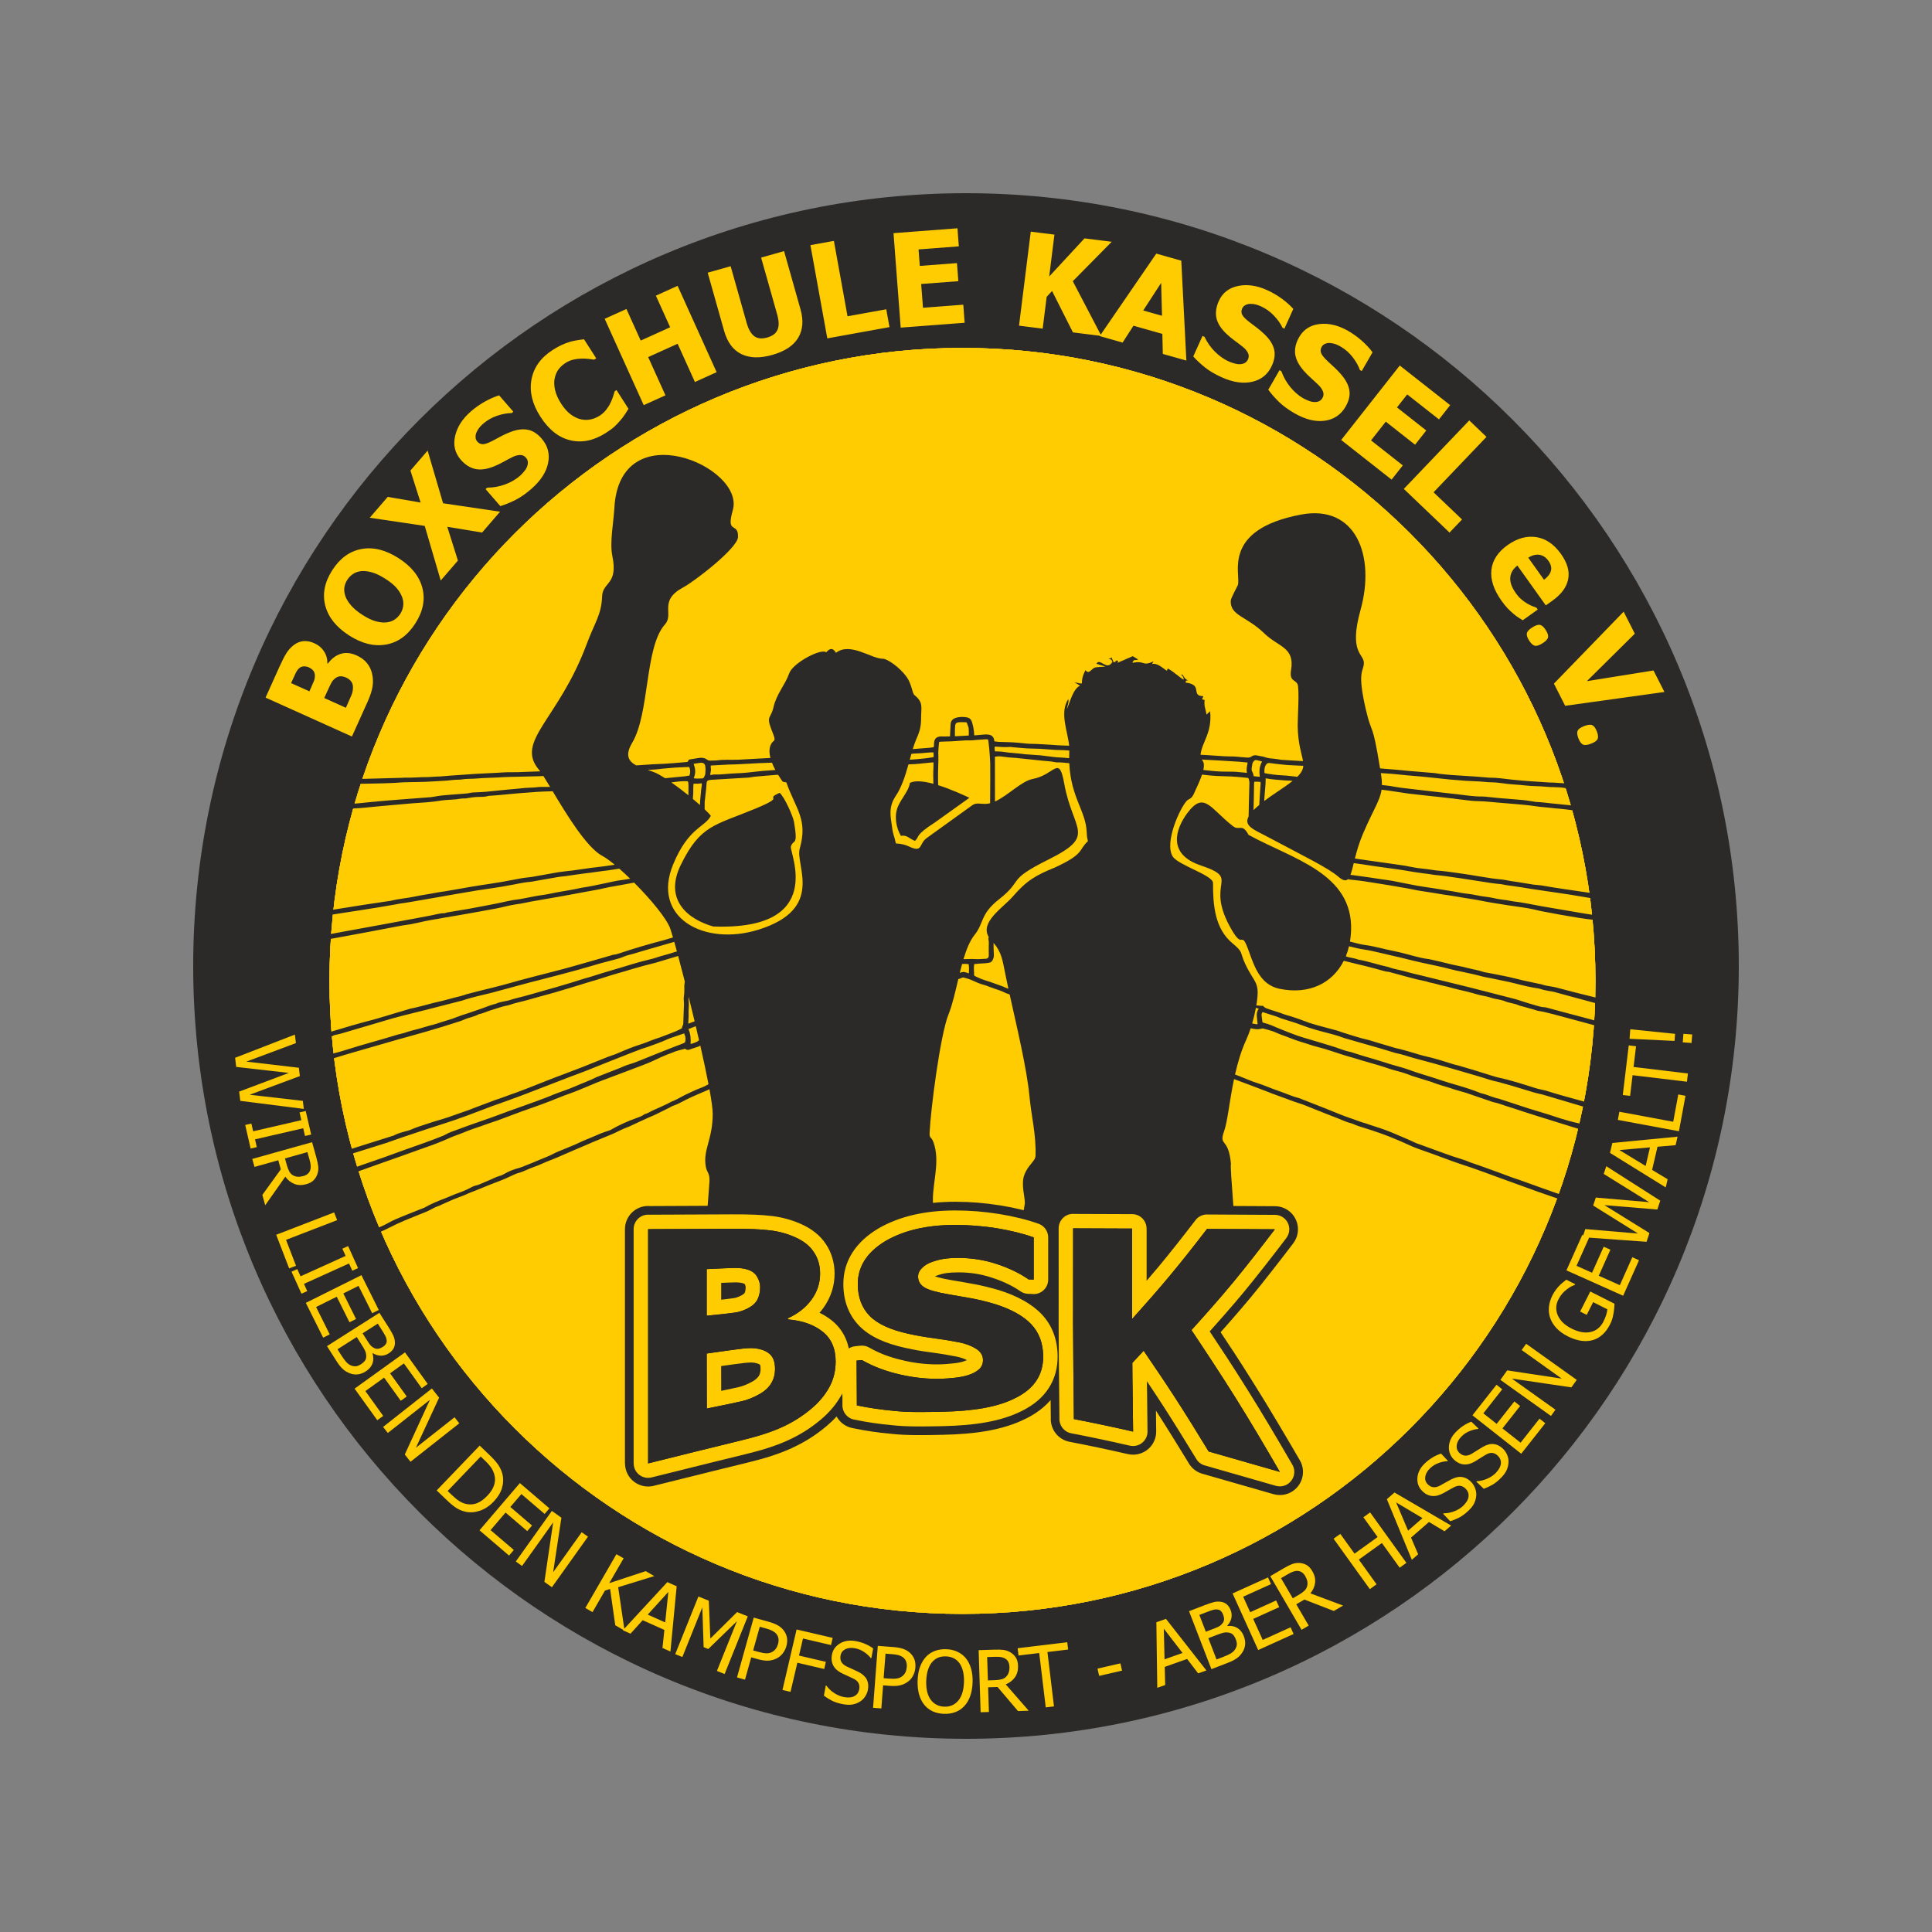 <?xml version="1.0" encoding="UTF-8"?>
<!DOCTYPE svg PUBLIC "-//W3C//DTD SVG 1.1//EN" "http://www.w3.org/Graphics/SVG/1.1/DTD/svg11.dtd">
<!-- Creator: CorelDRAW X7 -->
<svg xmlns="http://www.w3.org/2000/svg" xml:space="preserve" width="1000mm" height="1000mm" version="1.1" style="shape-rendering:geometricPrecision; text-rendering:geometricPrecision; image-rendering:optimizeQuality; fill-rule:evenodd; clip-rule:evenodd"
viewBox="0 0 100000 100000"
 xmlns:xlink="http://www.w3.org/1999/xlink">
 <rect x="0" y="0" width="100000" height="100000" fill="#808080" stroke="none"/>
 <defs>
  <style type="text/css">
   <![CDATA[
    .str0 {stroke:#FEFEFE;stroke-width:1499.07;stroke-linecap:round;stroke-linejoin:round}
    .fil3 {fill:none;fill-rule:nonzero}
    .fil0 {fill:#2B2A29}
    .fil1 {fill:#FECC00}
    .fil5 {fill:#2B2A29;fill-rule:nonzero}
    .fil2 {fill:#FECC00;fill-rule:nonzero}
    .fil4 {fill:#1F1B20;fill-rule:nonzero}
   ]]>
  </style>
 </defs>
 <g id="Ebene_x0020_1">
  <g id="_1888336798720">
   <path class="fil0" d="M50000 10000c22091,0 40000,17909 40000,40000 0,22091 -17909,40000 -40000,40000 -22091,0 -40000,-17909 -40000,-40000 0,-22091 17909,-40000 40000,-40000zm-184 8008c18095,0 32764,14668 32764,32763 0,18095 -14669,32764 -32764,32764 -18094,0 -32763,-14669 -32763,-32764 0,-18095 14669,-32763 32763,-32763z"/>
   <path class="fil1" d="M49816 18008c18095,0 32764,14668 32764,32763 0,18095 -14669,32764 -32764,32764 -18094,0 -32763,-14669 -32763,-32764 0,-18095 14669,-32763 32763,-32763z"/>
   <path class="fil1" d="M49816 18008c18095,0 32764,14668 32764,32763 0,18095 -14669,32764 -32764,32764 -18094,0 -32763,-14669 -32763,-32764 0,-18095 14669,-32763 32763,-32763z"/>
   <path class="fil1" d="M49816 18008c18095,0 32764,14668 32764,32763 0,18095 -14669,32764 -32764,32764 -18094,0 -32763,-14669 -32763,-32764 0,-18095 14669,-32763 32763,-32763z"/>
   <path class="fil0" d="M65192 40038c-4,-81 -3,-163 6,-244 15,-142 69,-262 126,-381 -100,-26 -200,-54 -301,-73 -72,-13 -106,32 -145,83 -54,70 -54,92 -67,177 -11,68 -34,190 -26,256 7,62 45,97 66,154 16,42 20,80 31,122l13 45c104,10 208,21 312,30 -7,-57 -13,-112 -15,-169zm-34027 -9173c-35,960 -371,1326 -799,2476 -1466,3938 -3744,5025 -2452,6523 15,17 31,38 48,61l-575 20c-196,6 -391,19 -587,23 -191,4 -382,-1 -572,4 -168,4 -334,20 -501,28l-1124 56c-58,6 -121,9 -183,13 -372,23 -742,48 -1114,78 -172,14 -345,32 -517,42 -113,6 -226,9 -339,14 -110,6 -223,22 -333,21 -392,-5 -784,41 -1176,26 -32,-1 -65,4 -97,8l-2196 61c-28,83 -54,167 -81,251 563,-12 1126,-14 1689,-40l185 -9c163,-9 324,-24 489,-30 245,-8 492,-10 738,-15 216,-4 432,-8 648,-24 363,-27 729,-31 1090,-76 88,-11 175,-14 263,-17 54,-2 107,-5 161,-6 9,0 18,-1 27,-3 278,-51 566,-30 847,-56 372,-33 746,-32 1119,-54 171,-11 342,-23 512,-26 376,-5 751,-17 1126,-27 156,-3 312,-3 467,-11 61,-3 136,-3 199,-9 97,153 213,345 344,564 -33,0 -66,0 -100,0 -214,-1 -434,-10 -646,23 -43,7 -89,6 -132,8 -276,7 -552,29 -826,63 -135,17 -272,22 -407,36 -403,40 -805,82 -1207,121 -168,15 -337,22 -505,29 -114,4 -228,8 -343,35 -64,14 -117,21 -182,27 -299,25 -598,49 -888,69 -246,16 -494,43 -737,91 -68,13 -133,22 -202,29 -1058,86 -2120,153 -3176,259 -291,30 -582,63 -874,86 -24,83 -48,165 -72,248 61,-7 121,-11 179,-13 389,-9 770,-68 1157,-99 613,-51 1225,-114 1838,-163 501,-34 1005,-61 1500,-145 82,-14 165,-20 248,-26l509 -36c148,-13 301,-55 449,-44 48,3 96,-10 143,-19 177,-27 356,-57 535,-60 188,-3 374,2 556,-54 4,-1 9,-2 15,-2 161,-9 322,-24 482,-36 197,-17 393,-35 589,-55 359,-37 717,-63 1077,-89 217,-17 433,-34 642,-42 170,-6 342,-7 513,-16 711,1187 1761,2922 2580,3352 162,85 382,244 633,452 -190,30 -380,58 -571,82l-663 80c-430,55 -857,134 -1289,173 -128,13 -250,28 -378,48 -436,77 -871,158 -1308,233 -77,13 -154,26 -232,33 -272,24 -534,76 -795,127 -386,75 -771,145 -1160,201 -366,53 -730,113 -1095,172 -130,20 -259,46 -388,69 -304,52 -608,106 -912,158 -183,28 -369,51 -550,88 -327,66 -658,105 -984,177 -418,92 -847,115 -1263,224 -927,130 -1852,279 -2777,428l-300 48c-9,83 -20,165 -29,249 1124,-176 2251,-339 3370,-541 141,-35 289,-51 433,-71 92,-13 182,-28 273,-44l1257 -218c750,-132 1501,-267 2253,-390 251,-39 502,-75 754,-111 361,-49 719,-116 1076,-183 69,-14 158,-26 225,-44 220,-43 440,-86 662,-102 91,-6 183,-27 272,-44 398,-70 796,-142 1194,-209 116,-20 236,-27 352,-41 335,-47 669,-99 1004,-142 196,-24 395,-45 590,-77 216,-36 436,-53 653,-85 187,-28 374,-58 561,-87 179,157 369,333 562,521 -177,36 -358,59 -537,85 -254,38 -504,96 -755,150 -393,84 -786,168 -1182,227 -61,10 -121,23 -181,36 -388,89 -782,141 -1173,215 -226,43 -451,97 -679,127 -351,45 -693,125 -1040,188 -80,15 -160,31 -240,40 -401,42 -785,154 -1180,227 -467,86 -932,186 -1400,267l-1017 169c-47,7 -92,15 -137,29 -56,18 -116,35 -175,28 -34,-4 -63,2 -92,7 -133,18 -299,62 -436,89l-198 40c-1460,277 -2923,544 -4385,810 -258,47 -515,95 -772,143 -6,84 -11,169 -16,253 154,-27 308,-54 462,-81 1092,-196 2181,-411 3271,-615 162,-28 326,-48 488,-75 250,-44 493,-104 740,-159 241,-51 484,-91 727,-130 114,-19 225,-43 339,-62 490,-83 982,-162 1471,-254 394,-74 790,-140 1184,-216 337,-65 669,-164 1009,-212 171,-24 338,-49 508,-88 163,-39 329,-65 494,-94 474,-85 950,-164 1424,-248 381,-69 761,-139 1141,-212 328,-62 660,-112 984,-190 189,-46 381,-79 572,-111 328,-56 655,-120 983,-180l3 0c849,850 1695,1861 1878,2399 34,99 80,249 135,438 -147,45 -295,90 -461,138 -196,55 -394,107 -592,159 -402,108 -803,234 -1200,356 -161,51 -322,102 -482,157 -108,37 -217,74 -328,82 -37,2 -69,15 -104,26 -325,95 -650,191 -975,283 -743,212 -1486,427 -2235,614 -555,139 -1107,286 -1660,432 -93,25 -183,52 -273,78l-1 1c-369,110 -747,202 -1120,297 -422,105 -845,203 -1264,319 -95,28 -188,69 -284,91 -434,100 -860,236 -1295,328 -134,28 -267,65 -400,102 -241,67 -482,125 -726,184 -70,15 -143,25 -212,45 -144,42 -291,87 -439,132 -271,75 -545,163 -816,244l-588 172c-781,199 -1554,429 -2325,664 7,85 16,170 23,255l247 -109c111,-23 225,-44 334,-76 882,-259 1763,-523 2646,-780 366,-99 733,-200 1102,-286 217,-52 433,-105 650,-161 627,-164 1255,-326 1884,-484 509,-178 1042,-277 1563,-414 460,-122 919,-247 1379,-374 338,-94 678,-181 1018,-267 686,-176 1372,-354 2054,-542 385,-106 765,-225 1149,-333 200,-56 401,-105 601,-157 193,-50 412,-104 594,-187 151,-69 324,-94 483,-143 645,-199 1298,-375 1945,-567 58,-17 116,-34 173,-50 42,148 88,313 137,493 -282,93 -567,178 -854,252 -122,32 -237,83 -358,115 -195,52 -391,100 -587,149 -353,90 -698,203 -1047,307 -326,96 -651,190 -975,289 -314,97 -640,207 -957,291 -469,148 -936,296 -1410,431 -505,143 -1010,285 -1515,430 -333,98 -674,160 -1002,274 -26,8 -57,14 -88,20 -42,7 -84,16 -126,24 -157,30 -312,61 -457,131 -310,69 -592,208 -893,302 -220,69 -435,157 -657,223 -247,73 -484,171 -726,258 -237,80 -479,140 -715,224 -201,71 -412,110 -615,175 -246,79 -501,144 -756,209 -132,33 -255,77 -383,120 -146,45 -297,68 -441,117 -845,259 -1701,481 -2543,750 -251,80 -504,155 -761,213l-5 1c9,84 18,168 28,251 429,-136 859,-261 1291,-386l2138 -616c178,-50 320,-89 463,-128 603,-165 1203,-339 1801,-520 236,-73 470,-150 705,-223 149,-45 298,-91 440,-156 243,-109 509,-139 746,-273 241,-47 454,-160 687,-226 231,-65 459,-158 694,-207 74,-14 151,-25 221,-52 294,-109 606,-160 906,-247 473,-138 951,-261 1426,-396 427,-122 850,-259 1277,-383 81,-24 159,-50 240,-76 227,-77 459,-133 687,-206 464,-148 927,-297 1396,-423 110,-29 216,-69 325,-100 239,-70 478,-139 718,-204 202,-55 406,-97 606,-155 381,-112 760,-227 1140,-342 105,394 223,842 345,1323 -6,60 -13,119 -23,178 -4,26 -3,52 -3,78 6,27 0,192 0,235 0,35 -1,70 -3,107 -6,131 -38,251 -23,386 16,151 8,302 0,453 -13,236 -14,472 -26,708 -2,28 -5,99 -22,120 -17,21 -27,41 -33,61 -9,28 -9,74 -22,97 -100,52 -200,107 -303,149 -275,112 -552,217 -830,321 -71,27 -145,48 -217,71 -146,48 -294,110 -437,167 -300,116 -610,202 -909,322 -204,83 -410,164 -611,255 -172,77 -357,127 -532,196 -158,63 -276,111 -391,157 -616,250 -1235,497 -1858,727 -609,223 -1211,468 -1814,705 -196,77 -393,154 -588,225 -246,88 -496,171 -740,267 -143,57 -292,97 -437,150 -340,126 -680,255 -1019,384 -111,41 -220,89 -331,128 -353,125 -707,247 -1060,372 -354,122 -719,211 -1072,335 -305,104 -620,196 -913,328 -41,19 -90,32 -139,44 -14,7 -87,23 -108,29 -207,56 -412,113 -602,215 -3,1 -7,3 -13,5l-2249 709c21,79 42,158 64,237 28,-8 56,-16 84,-25 574,-179 1149,-358 1722,-540 41,-10 106,-37 148,-52 463,-164 926,-322 1392,-476 445,-148 890,-299 1338,-439 893,-278 1767,-621 2640,-953 91,-33 184,-63 275,-94 103,-36 204,-73 306,-111 211,-80 423,-154 635,-230 187,-67 373,-138 559,-210 751,-290 1500,-582 2251,-869 262,-98 526,-193 786,-295 455,-178 905,-367 1360,-543 513,-205 1025,-408 1543,-602 107,-39 218,-63 324,-104 335,-125 681,-238 1004,-389 104,-49 215,-84 324,-121 169,-56 340,-113 508,-173 12,-4 22,-7 29,-9 4,7 9,18 14,31 74,171 68,241 38,423 -39,38 -100,60 -150,80 -206,83 -416,158 -623,240 -354,140 -706,285 -1061,423 -351,135 -695,301 -1058,403 -177,49 -337,131 -507,198l-1096 429c-20,6 -40,12 -58,21 -364,186 -752,320 -1125,485 -369,164 -756,282 -1131,431 -121,49 -240,103 -362,148 -373,139 -745,281 -1121,411 -574,198 -1143,412 -1712,622 -153,56 -300,106 -447,156 -434,147 -865,303 -1295,463 -229,86 -466,157 -678,283 -33,18 -63,32 -97,47 -326,130 -653,257 -984,374 -692,240 -1379,491 -2067,741 -502,172 -1002,347 -1502,522 24,80 49,159 74,239 751,-268 1501,-539 2254,-801l4 -1c564,-206 1131,-405 1697,-606 120,-43 240,-93 359,-141 253,-97 495,-217 747,-314 150,-56 306,-107 454,-171 386,-168 793,-283 1187,-431 200,-75 406,-134 607,-208 396,-145 790,-298 1187,-443 479,-175 964,-334 1439,-521 121,-43 246,-97 366,-145 141,-56 283,-112 453,-178 184,-70 372,-129 554,-203 387,-155 771,-317 1155,-478 54,-22 210,-82 418,-160l737 -277c481,-180 973,-365 1178,-445 214,-84 425,-166 631,-268 211,-106 431,-195 648,-288 77,-33 159,-52 236,-87 219,-102 461,-154 695,-213 56,64 135,75 213,48 122,-40 243,-91 367,-124 75,-19 141,-48 200,-87 165,727 312,1416 424,2001 -27,13 -53,27 -78,43 -38,24 -78,45 -119,64 -193,89 -399,153 -590,248 -187,93 -383,169 -566,272 -174,96 -344,192 -532,260 -23,9 -42,19 -64,32l-173 90c-11,5 -22,11 -33,18 -41,17 -82,37 -123,56 -184,81 -363,174 -549,249 -150,60 -301,175 -457,209 -26,9 -35,12 -57,31 -101,79 -248,128 -368,172 -477,167 -937,377 -1375,630 -7,4 -16,8 -27,12 -87,30 -175,58 -263,87 -190,64 -381,152 -565,230 -264,110 -533,216 -791,340 -245,117 -500,212 -750,318 -193,79 -395,155 -578,254 -201,110 -420,181 -629,273 -277,122 -559,232 -840,345 -96,39 -193,79 -291,103 -262,67 -512,169 -746,303 -73,41 -143,80 -224,100 -232,60 -429,182 -650,267 -205,79 -404,193 -619,241 -60,13 -117,35 -171,64 -226,121 -460,230 -703,313 -260,89 -507,209 -764,305 -333,125 -661,265 -971,439 -103,56 -225,92 -335,136 -276,112 -552,224 -829,333 -252,100 -504,206 -740,340 -169,98 -349,175 -528,253l-43 20c29,70 61,139 91,209 161,-48 308,-124 455,-198l2 -2c151,-77 303,-150 455,-223 282,-133 569,-248 858,-365 153,-63 309,-126 463,-186 136,-52 271,-105 399,-175 157,-87 316,-168 487,-224 39,-13 69,-33 105,-49 300,-134 602,-278 912,-388 118,-42 232,-89 345,-136 143,-72 353,-147 507,-209 254,-104 508,-208 754,-306 360,-139 734,-272 1079,-444 149,-74 301,-140 464,-181 61,-16 120,-41 178,-65 185,-76 366,-164 556,-228 299,-102 579,-250 875,-357 217,-79 419,-173 629,-264 396,-177 797,-344 1195,-513 121,-51 239,-106 360,-156 285,-118 571,-236 857,-354 95,-39 190,-78 282,-123 236,-116 475,-234 723,-321 26,-9 50,-22 74,-34 309,-145 618,-292 930,-430 133,-57 268,-113 399,-175 252,-121 502,-248 752,-374 12,-6 24,-14 34,-24l57 -26c120,-41 239,-89 351,-146 205,-107 409,-215 618,-311 264,-121 535,-231 801,-347 48,-21 96,-44 143,-67 105,576 168,1026 168,1274 -1,1347 -509,1844 -359,2725 58,335 232,332 186,850l-928 12665 12708 -2068c-88,-4058 -210,-9483 -210,-9724 -4,-937 384,-2013 27,-2982 -122,-331 -211,-150 -196,-502 48,-1134 547,-5053 978,-6112 198,-487 346,-1152 505,-1823 70,-23 143,-47 192,-71 12,-4 57,-19 68,-16 139,36 280,73 413,129 229,97 449,211 695,267 73,17 152,56 225,82 101,37 202,75 305,108 177,57 353,119 519,203 40,20 82,35 125,49l118 42c378,1715 886,3833 1021,5236 106,1115 357,2023 317,3117 -10,283 -382,453 -581,990 -182,488 41,1149 29,1468 -8,213 -1052,5349 -1794,9051l6579 819 6214 -6346c-38,-1719 -402,-5456 -331,-5565 -129,-1437 -651,-858 -347,-1717 171,-484 269,-1540 506,-2673 252,93 504,187 755,282l869 330c251,96 499,200 754,286 327,111 645,248 977,349 265,81 519,195 777,296 404,159 806,325 1212,478 250,94 482,214 746,274 24,6 44,14 67,24 192,89 392,150 592,211l1 0c270,82 539,175 805,267 357,124 703,266 1051,414 297,124 584,274 888,384 289,106 580,205 870,309 323,116 643,242 968,357 311,111 625,213 939,317 478,163 950,343 1424,515 632,230 1264,460 1897,688 77,28 157,56 238,83l993 346c29,-77 55,-156 83,-234 -75,-25 -151,-48 -217,-71 -569,-202 -1140,-401 -1707,-610 -141,-53 -277,-99 -420,-145 -182,-60 -363,-130 -542,-196 -177,-72 -369,-135 -549,-202 -428,-157 -855,-311 -1288,-457 -199,-100 -647,-222 -889,-305 -567,-197 -1130,-408 -1695,-614 -59,-21 -122,-39 -179,-64 -210,-94 -419,-198 -632,-283 -211,-86 -418,-180 -628,-267 -390,-160 -790,-287 -1190,-415 -69,-34 -267,-85 -352,-113 -244,-78 -480,-178 -723,-256 -116,-37 -234,-84 -351,-130 -290,-113 -578,-231 -866,-349 -378,-151 -757,-299 -1137,-446 -71,-27 -135,-61 -210,-79 -344,-84 -667,-242 -1003,-353 -379,-126 -742,-296 -1123,-415 -140,-45 -275,-91 -411,-148 -159,-67 -319,-133 -481,-196 -86,-34 -173,-68 -261,-100 137,-606 317,-1224 572,-1780 87,-191 167,-398 238,-612 51,10 103,19 156,29 145,30 288,28 430,-17 16,-4 22,-6 39,-5 170,45 342,88 508,145 152,52 294,128 446,181 356,122 698,279 1061,382 270,77 531,180 804,247 258,62 512,141 763,225 356,120 714,236 1077,334 147,40 291,91 437,133 292,86 584,172 880,255 311,87 609,211 923,288 201,50 399,108 594,178 83,30 164,64 247,94 321,104 645,199 967,300 328,135 670,219 1006,328 166,54 330,113 500,155 200,49 394,116 587,184 142,49 283,96 424,147 189,67 381,130 572,194 48,18 98,39 148,48 271,51 529,165 793,244 203,60 402,126 600,193 250,83 499,164 750,242 756,234 1511,471 2267,706l67 25c22,-92 46,-185 67,-278 -51,-16 -102,-31 -153,-42 -315,-67 -626,-156 -934,-252 -202,-64 -401,-134 -602,-197 -449,-142 -904,-267 -1349,-418l-1160 -380c-22,-9 -42,-19 -65,-23 -299,-52 -582,-204 -881,-271 -46,-10 -89,-27 -132,-44 -159,-63 -318,-122 -479,-177 -347,-118 -701,-215 -1052,-320 -296,-91 -587,-187 -880,-284 -375,-125 -757,-225 -1128,-362 -295,-113 -604,-196 -907,-281 -153,-43 -305,-92 -456,-141 -357,-118 -718,-217 -1079,-323 -199,-59 -396,-124 -594,-187 -31,-11 -62,-25 -95,-30 -347,-63 -674,-223 -1013,-316 -172,-48 -340,-105 -511,-156 -216,-65 -433,-128 -650,-193 -191,-57 -386,-111 -574,-179 -329,-121 -654,-241 -976,-379 -249,-108 -500,-223 -766,-284 -42,-9 -68,-24 -74,-69 -14,-105 -30,-210 -40,-316 -7,-69 14,-116 52,-172 185,59 358,114 532,170 87,28 181,53 265,88 121,59 228,94 357,130 134,39 266,84 400,124 278,84 546,199 821,290 272,91 550,165 827,238 46,15 94,25 141,36 261,68 522,136 775,231 102,39 209,68 315,97 327,91 650,193 977,281 447,119 890,258 1333,392 59,19 120,42 181,52 307,54 601,169 903,250 353,94 706,189 1058,285 648,180 1293,370 1939,558 251,74 504,145 753,226 125,41 248,79 376,112 122,30 312,67 426,108 157,42 314,83 472,130 399,119 796,245 1195,363 155,46 314,74 470,115 723,215 1447,429 2170,644 18,-86 33,-173 50,-260 -691,-194 -1387,-373 -2070,-593 -14,-5 -27,-8 -40,-11 -68,-13 -133,-28 -202,-44 -99,-22 -199,-45 -297,-76 -642,-202 -1286,-414 -1946,-553l-32 -7c-232,-61 -465,-141 -695,-212 -439,-135 -875,-271 -1317,-397 -74,-19 -149,-35 -223,-55 -115,-36 -255,-79 -394,-122 -255,-79 -507,-161 -767,-225 -298,-69 -587,-140 -879,-234 -251,-80 -505,-146 -759,-215 -80,-22 -163,-32 -242,-56 -353,-104 -706,-210 -1059,-316 -116,-35 -230,-76 -348,-103 -448,-101 -889,-249 -1329,-387 -91,-28 -178,-68 -271,-94 -219,-61 -439,-118 -659,-176 -260,-71 -525,-139 -781,-224 -208,-69 -410,-159 -619,-227 -204,-67 -409,-139 -617,-193 -84,-21 -163,-60 -244,-88 -251,-86 -512,-159 -759,-251 -60,-26 -126,-72 -163,-128 -37,7 -75,5 -113,2 -42,-4 -84,-10 -127,-11 -36,-1 -71,-4 -106,-8l9 -58c189,-1191 -93,-1051 -577,-2074 -305,-646 -80,-600 -657,-1075 -936,-772 -1018,-2002 -1018,-3133 1,-402 -1810,-921 -2088,-1373 -441,-717 379,-2511 735,-2884 78,-83 234,-84 348,-326 202,-431 350,-764 438,-1026 48,5 97,11 145,18 449,60 908,66 1360,81 177,7 354,25 531,40 67,5 124,11 180,17 40,4 101,14 139,14 33,3 46,12 57,44 25,75 41,153 39,233l-30 1143c-4,177 -2,356 -11,533l-3 49c-261,492 298,685 915,1014 1928,1025 3207,1647 3719,2089 246,212 397,244 508,141 119,20 239,37 360,47 282,25 563,73 843,116 198,30 382,60 566,90 307,50 616,98 922,155 199,38 403,64 600,107 189,40 376,79 568,105 358,50 716,114 1073,172 251,38 506,68 755,116 409,77 823,125 1230,209 171,36 343,67 515,96 557,94 1116,176 1675,256 305,43 605,115 904,184 649,126 1299,245 1952,349 267,43 535,74 803,106 -8,-85 -15,-170 -24,-255 -199,-26 -396,-59 -597,-93 -448,-73 -896,-153 -1344,-229l-767 -131c-123,-21 -245,-48 -368,-70 -358,-66 -717,-137 -1078,-179 -116,-14 -232,-43 -348,-61l-394 -54c-218,-31 -426,-97 -649,-119 -342,-32 -676,-130 -1019,-165 -253,-26 -502,-84 -752,-125l-1092 -175c-252,-39 -506,-71 -756,-117 -444,-82 -887,-175 -1330,-260 -166,-31 -336,-45 -503,-72 -215,-35 -431,-64 -646,-97 -322,-50 -644,-88 -966,-133 58,-152 109,-359 169,-606 147,20 293,39 439,60 223,32 445,71 668,102 390,56 781,108 1171,162 166,23 329,48 493,78 274,51 547,87 823,125 102,13 200,27 302,38 15,2 32,4 49,8 195,38 395,54 593,74 179,20 355,45 533,73 168,25 336,48 504,72 356,55 713,112 1070,166 304,49 608,98 912,124 31,3 64,4 94,11 178,40 359,64 540,87 334,44 664,100 997,155 53,8 105,17 163,24l1848 273c380,62 760,126 1140,191 -12,-91 -25,-180 -38,-270 -49,-9 -97,-17 -146,-24 -803,-119 -1607,-227 -2406,-368 -142,-24 -286,-24 -428,-45 -299,-45 -598,-98 -897,-146 -100,-15 -200,-27 -300,-42 -149,-25 -294,-64 -445,-78 -348,-31 -693,-80 -1036,-141 -443,-78 -889,-143 -1334,-207 -144,-21 -288,-42 -433,-59 -207,-25 -415,-51 -623,-65 -123,-10 -249,-39 -371,-55 -183,-23 -366,-43 -549,-65 -159,-23 -316,-49 -473,-83 -76,-16 -151,-33 -227,-44 -79,-12 -167,-25 -259,-38l-1739 -247c-191,-28 -383,-58 -575,-85 95,-374 219,-816 421,-1287 537,-1256 878,-1700 959,-2273l14 1c99,12 199,22 298,37 255,39 508,79 764,114 106,17 214,36 320,48l977 110c383,41 766,79 1148,126 78,0 231,28 317,39 91,11 183,23 289,35 299,33 596,83 898,82 181,0 365,18 546,33 209,15 418,37 626,56 483,44 968,74 1450,130 171,21 341,49 512,69 154,18 310,31 464,45 202,20 403,48 607,60 249,24 498,54 746,90 -24,-85 -47,-170 -72,-256 -370,-35 -741,-71 -1111,-112 -261,-29 -525,-63 -787,-74 -71,-2 -149,-25 -220,-35 -161,-24 -321,-50 -483,-65 -421,-38 -842,-70 -1263,-105 -231,-20 -461,-46 -691,-70 -45,-5 -89,-7 -134,-7 -434,7 -877,-68 -1310,-117 -965,-107 -1929,-220 -2893,-335 -118,-15 -233,-34 -350,-54 -131,-23 -268,-49 -400,-62l-243 -26c2,-155 -12,-326 -43,-528l-14 -89c93,7 186,13 279,18 367,18 733,66 1099,99 459,40 918,74 1376,128 549,65 1097,116 1648,154 231,15 464,19 695,33 210,13 418,42 628,44 387,4 766,91 1150,111 388,20 771,83 1160,89 243,4 485,31 728,45 94,4 190,2 284,9 159,9 330,8 485,43 34,7 65,5 99,2l36 -2c-26,-81 -53,-162 -79,-242 -41,-1 -81,-3 -122,-5 -172,-12 -344,-24 -517,-34 -71,-5 -142,-1 -213,-5 -659,-44 -1324,-80 -1980,-152 -374,-41 -744,-102 -1123,-98 -22,0 -50,-2 -79,-5 -191,-16 -382,-35 -573,-48 -440,-28 -880,-54 -1319,-85 -219,-16 -437,-41 -654,-65 -72,-8 -141,-28 -214,-34 -474,-40 -949,-80 -1424,-120 -119,-10 -237,-25 -355,-36 -352,-31 -703,-61 -1054,-88 -409,-2527 -415,-1674 -729,-3017 -476,-2040 -125,-1982 -109,-2423 18,-504 -802,-506 -172,-2766 776,-2781 -230,-5475 -3091,-4930 -4108,782 -3100,3056 -3255,3637 -14,54 -368,676 -373,822 -31,782 820,793 1738,1691 717,701 1582,705 1386,1885 -98,594 205,495 330,734 113,217 7,1797 11,2154 13,959 216,1463 277,1837 -377,-24 -755,-45 -1132,-68 -9,-1 -22,-3 -34,-6 -37,-5 -74,-13 -111,-19 -61,-10 -122,-20 -188,-27 -169,-15 -342,-25 -503,-84 -128,-48 -261,-52 -391,-86 -109,-28 -217,-18 -309,51 -70,51 -149,60 -233,55 -95,-5 -187,-14 -279,-23 -57,-5 -135,-8 -189,-18 -72,-6 -146,-12 -228,-15 -165,-4 -332,-3 -498,-13 -320,-18 -641,-42 -961,-64 -82,-4 -165,-4 -247,-12l-3 0c81,-689 607,-1117 498,-2253l-185 172c-54,-289 -142,-474 -100,-753l-139 -41c177,-284 -46,-72 -215,-244 -172,-176 99,-531 -638,-618 77,-161 -86,-61 140,-121 -232,-42 -249,-356 -359,-285 111,131 107,90 128,255 -138,-50 -514,-418 -826,-578l-46 120c-202,-134 -494,-420 -762,-351 63,-181 16,15 68,-137 -603,278 -412,-65 -1090,76 81,-242 171,-90 295,-175l-277 -171 -795 347c66,-121 61,-43 -32,-133 -99,73 -15,62 -158,107 -39,-75 -80,-187 -118,-263 -95,103 11,39 -165,80 204,44 160,32 215,167 -307,480 -635,-244 -828,88l468 142c-136,31 -470,11 -579,69 -183,98 -284,353 -454,118 -410,782 110,754 -574,627l296 177c-360,149 -531,866 -680,1209 -19,-29 126,-413 65,-511 -458,705 -27,1655 48,2410 -92,-5 -185,-9 -277,-10 -170,-2 -339,-15 -509,-27 -236,-17 -472,-26 -709,-42 -135,-9 -263,-16 -398,-16 -243,0 -485,-33 -726,-57 -339,-32 -680,-34 -1021,-46 -75,-3 -152,-16 -229,-30 -20,-155 -73,-283 -234,-331 -60,-18 -189,-29 -258,-23l-550 48c-6,-71 -12,-142 -20,-213 -19,-177 -54,-334 -108,-503 -37,-116 -125,-193 -244,-215 -205,-37 -408,-38 -607,31 -153,53 -241,170 -247,331 -5,115 -11,235 -18,355 -4,75 -10,153 -10,228 0,13 0,25 -3,38 -157,9 -316,0 -474,3 -222,5 -336,120 -351,340 -5,71 1,150 -22,217 -70,12 -134,21 -205,28 -291,24 -583,45 -874,70 58,-192 115,-363 177,-502 211,-473 251,-694 254,-1144 4,-530 121,-779 -344,-1148 -117,-92 -140,-576 -405,-942 -374,-517 -1016,-943 -1222,-940 -591,10 -1705,-886 -2434,-308 -165,-265 -305,-252 -507,-27 -269,-217 -1723,548 -1916,1092 -216,610 -657,1060 -812,1749 -137,608 -386,423 -113,1143 102,268 231,527 131,600 -112,83 -321,327 -177,885 -332,19 -664,37 -997,54 -231,12 -462,30 -694,39 -105,4 -216,4 -326,4 -71,4 -267,-10 -318,1 -104,-1 -209,-1 -312,14 -159,25 -327,21 -488,24 -50,1 -87,-9 -128,-39 -129,-98 -281,-126 -439,-98l-514 84 -69 119c-29,4 -57,9 -86,12 -479,41 -958,85 -1439,101 -380,12 -759,52 -1139,69 -382,-204 -594,-516 -207,-1167 918,-1546 639,-4948 1697,-6129 488,-546 -358,-1222 959,-1925 560,-299 2801,-2015 2822,-2599 30,-804 -641,-97 -269,-1390 650,-2264 -5867,-5051 -6131,-107 -39,732 -250,1773 -104,2479 310,1508 -502,1328 -530,2089zm4481 20737c103,411 206,836 308,1261 -28,13 -57,24 -88,33 -86,25 -160,64 -242,91 6,-179 24,-357 18,-536 -3,-83 0,-174 6,-256 7,-124 13,-247 -1,-371 -7,-73 -6,-147 -1,-222zm368 1514c57,239 112,478 166,713 -18,30 -41,55 -71,71 -121,65 -232,106 -365,137 17,-268 3,-524 -111,-772 127,-50 254,-100 381,-149zm13663 -2758c39,-156 78,-310 120,-461 29,-1 58,-3 87,-6 82,-8 172,6 255,16 24,144 22,329 5,475 -38,-13 -77,-25 -115,-40 -117,-47 -230,-43 -344,12l-8 4zm192 -711c153,-510 336,-963 581,-1266 483,-599 278,-1064 1259,-1833 1310,-1027 329,-947 2559,-2059 2528,-1260 1262,-1452 815,-3938 -272,-1511 -473,-448 -1637,-230 -575,108 -1279,864 -1947,1165l-3 -2319c132,-22 264,-26 396,-5 198,30 395,54 596,61 69,2 143,11 217,20 132,12 265,27 398,40 236,23 473,47 710,76 273,34 555,34 824,95 29,5 46,7 75,8 193,-6 384,16 575,36 20,2 39,5 59,6 79,1755 839,2452 899,3528 17,294 11,270 67,506 -510,462 -148,642 -1707,1363 -970,393 -1464,668 -2186,1507 -479,556 -1712,1312 -1244,2088l-2 15c-6,40 -22,77 -11,117 36,123 9,274 14,404 4,142 5,286 3,428 -11,169 -104,164 -242,171 -108,6 -216,14 -324,16 -100,2 -201,-12 -301,-11 -148,1 -295,8 -443,11zm1380 -8072c-65,16 -130,27 -193,31 -297,18 -524,-79 -727,70l-2384 1717c-387,296 -177,762 -895,420 -205,-98 -403,-140 -679,-158 -85,-414 -145,-399 -212,-940 -47,-383 -201,-924 207,-1521 298,-438 494,-1051 657,-1630l51 -2 268 -13c305,-18 609,-60 913,-87 21,-2 42,0 63,2 1,73 3,147 -1,220 -17,295 -15,590 -5,884 -488,-131 -949,-186 -1219,-45 -21,356 -449,824 -617,1225 -210,504 -83,1116 154,1513 333,-51 408,138 729,263 270,-248 -57,-250 1046,-964l1771 -1266c-263,-124 -941,-443 -1617,-654 -12,-430 -6,-859 12,-1289 6,-133 -5,-264 -6,-396 2,-167 24,-327 36,-492 1,-11 5,-51 13,-59 12,-14 140,-17 160,-18 158,-4 314,-9 472,-15 318,-11 638,-59 956,-49 117,4 230,-16 346,-24 159,-12 319,-26 478,-33 38,-1 79,5 117,10 6,25 12,60 18,102 34,236 53,478 70,715 14,195 23,357 24,407 2,280 2,559 1,838 -1,413 -8,825 -7,1238zm-4159 -2252c29,-104 56,-205 84,-302 70,-15 145,-17 216,-19 147,-4 292,-18 439,-29 161,-13 323,-34 485,-30 11,86 13,159 10,245 -153,25 -307,51 -461,68 -257,28 -515,48 -773,67zm-7133 153c44,115 102,241 175,378 -216,15 -431,31 -647,48 -157,13 -313,31 -470,50 -211,26 -416,47 -628,61 -180,11 -361,16 -541,27 -294,17 -581,60 -877,48 -68,-3 -133,32 -208,24 1,-79 31,-163 37,-243 7,-80 -20,-166 -10,-239 25,-5 50,-9 75,-11l872 -47c107,-5 215,-4 322,-7l927 -47c77,-5 155,-11 231,-14 247,-10 495,-18 742,-28zm317 626c59,97 125,199 199,306 81,117 216,56 229,93 499,1404 1122,1906 692,3424 -243,861 1323,3112 -2126,4192 -2825,884 -5569,-626 -4423,-3383 791,-1903 1629,-1905 1946,-2503 -45,-71 -159,-192 -318,-342 1,-122 2,-244 0,-367 0,-9 1,-19 2,-29 33,-303 75,-609 95,-913 4,-71 3,-138 73,-180 48,-28 155,-35 211,-39 588,-33 1175,-69 1762,-106 84,-5 164,-7 246,-22 113,-26 230,-35 345,-44 303,-24 604,-56 907,-77 53,-3 107,-7 160,-10zm-4042 1567c-113,-100 -237,-207 -369,-316 4,-143 27,-279 20,-426 -5,-117 6,-238 12,-355 27,-11 58,-11 86,-10 114,5 225,1 337,-20 10,36 14,74 7,111 -30,163 -44,329 -57,495 -14,159 -34,319 -36,479l0 42zm-600 -506c-287,-231 -595,-465 -884,-667 69,-7 139,-15 208,-25 211,-30 424,-45 637,-34 20,24 33,46 33,78 1,53 12,107 11,158 -2,163 -2,327 -5,490zm-1206 -883c-192,-123 -368,-223 -511,-286 -119,-53 -253,-99 -390,-145 128,-6 256,-13 385,-21 126,-8 250,-28 375,-41 46,-4 100,-12 145,-13 41,-3 82,-7 139,-12 269,-28 540,-44 811,-54 96,-4 194,-9 289,-10 72,145 69,289 19,440l0 1c-18,9 -64,13 -87,18 -50,9 -100,19 -150,24 -342,33 -683,65 -1025,99zm30791 753c11,-149 21,-298 29,-446 3,-39 4,-77 -5,-115 -102,-14 -212,-9 -316,-12 -15,58 -16,116 -16,176 -3,431 -16,865 -27,1296 82,-83 180,-172 298,-270l9 -186c9,-148 19,-295 28,-443zm2242 -1394c-36,-2 -72,-4 -108,-6 -248,-12 -497,-21 -745,-38 -295,-26 -596,-57 -889,-101 -95,-15 -147,26 -198,103 -77,115 -82,283 -69,416 8,9 173,38 195,41 170,24 340,49 510,64 209,17 419,19 627,47 122,17 244,30 366,42 214,-211 298,-381 311,-568zm-553 780c-45,-5 -90,-9 -135,-13 -101,-9 -203,-4 -304,-14 -308,-29 -626,-44 -929,-102 -9,-2 -18,-2 -27,-1 -1,86 0,173 -6,259 -18,255 -43,508 -61,763l-6 147c194,-147 425,-309 698,-490 328,-217 579,-395 770,-549zm2968 8317c149,38 298,76 447,112 96,22 191,46 288,58 314,40 617,110 918,181 117,35 260,58 383,88 82,19 164,38 240,52 477,91 939,246 1413,350 128,28 257,52 387,66 27,4 54,11 80,15 314,73 629,138 940,221 328,88 665,132 992,223 272,75 553,107 819,205 36,13 78,20 119,26 239,39 480,92 719,138 155,30 310,60 464,94 261,59 519,128 780,188 260,59 522,112 783,167 61,12 127,21 185,42 230,82 476,87 709,148 671,182 1346,352 2022,515 37,9 74,19 111,30 -3,97 -8,193 -11,289 -701,-196 -1406,-373 -2105,-570 -128,-46 -275,-61 -408,-85 -171,-29 -323,-66 -489,-121l-14 -3c-428,-61 -847,-165 -1264,-272 -362,-94 -732,-154 -1096,-237 -192,-45 -389,-66 -581,-119 -334,-92 -676,-163 -1015,-236 -195,-40 -391,-76 -583,-129 -499,-137 -1003,-229 -1507,-342 -327,-73 -652,-153 -977,-235 -50,-13 -98,-25 -145,-36 -334,-77 -673,-151 -1006,-233 -304,-71 -608,-142 -913,-186 -229,-33 -452,-91 -675,-148l-59 -15c-43,183 -99,357 -166,521l4 1c203,80 425,85 629,167 533,90 1042,275 1570,387l12 4c298,112 620,151 926,242 229,68 463,120 695,175 888,219 1774,440 2663,655l2278 586c18,5 34,10 49,14 351,117 705,227 1060,327 123,35 253,75 381,77 43,0 84,10 126,20 609,162 1215,331 1826,487 249,63 494,135 740,201 -5,83 -10,166 -16,248l-2158 -582c-262,-60 -521,-143 -789,-178 -102,-13 -188,-54 -285,-81 -194,-55 -389,-107 -583,-161 -51,-12 -104,-22 -151,-44 -198,-92 -416,-117 -623,-176 -20,-6 -40,-13 -61,-22 -185,-83 -413,-117 -613,-157 -30,-5 -60,-11 -89,-22 -199,-75 -417,-112 -626,-155 -111,-23 -222,-59 -331,-90 -126,-35 -251,-70 -377,-101 -234,-55 -472,-104 -704,-168 -154,-43 -311,-92 -468,-121 -228,-43 -447,-124 -674,-164 -29,-5 -55,-10 -83,-19 -222,-78 -457,-109 -685,-164 -138,-33 -271,-69 -403,-106 -331,-89 -662,-181 -993,-270 -8,-2 -16,-3 -24,-5 -66,-7 -140,-14 -205,-31 -334,-92 -669,-189 -1005,-270 -136,-32 -271,-64 -406,-96 -231,-56 -461,-118 -692,-170l-21 -5c-584,1159 -1797,1766 -3326,1448 -950,-197 -1272,-1056 -1569,-1894 -446,-1260 -272,-78 -889,-1128 -1511,-2572 567,-2629 -1626,-3365 -1745,-586 -1291,-1900 -684,-2711 866,-1156 1177,-244 2350,675 350,275 476,-176 816,456 2280,1254 5414,1982 5306,4957 -7,196 -26,385 -57,567zm-18447 66c1,204 0,410 15,614 8,111 -24,204 -75,300 -30,55 -96,100 -156,112 -104,20 -208,33 -314,36 -160,5 -314,18 -473,38 -34,192 -2,390 -4,584 28,31 54,44 92,60 77,32 151,70 228,103 160,68 332,115 498,170 197,68 392,140 588,210 25,8 52,16 76,27 96,45 194,86 293,124 -54,-249 -104,-488 -149,-712 -157,-781 -199,-1173 -619,-1666zm13730 3412c-50,-20 -100,-39 -152,-49 -49,265 -114,540 -193,809 74,17 149,30 223,41 22,4 37,2 57,-6 -13,-134 -27,-267 -39,-400 -13,-145 9,-280 104,-395zm-29254 -12681c98,288 117,465 2,751 144,23 295,13 440,7 40,-1 67,-14 85,-49 30,-54 69,-124 76,-186 15,-134 17,-277 -2,-410 -23,-127 -118,-178 -241,-164l-246 34c-39,6 -73,15 -114,17zm13584 -2095c-35,35 -47,88 -51,135 -14,170 -12,339 -10,509 0,11 1,19 2,25 6,1 12,1 20,1 225,-8 451,-23 676,-37l19 -1c4,-114 5,-227 -2,-340 -1,-31 -4,-54 -6,-62 -24,-78 -48,-151 -78,-227 -14,-34 -30,-57 -69,-57 -120,-1 -245,-12 -364,1 -48,5 -102,18 -137,53zm1996 1210c-7,82 4,160 14,241 8,2 18,5 26,5 231,-8 453,25 674,58 28,7 87,8 118,10l551 53c64,6 128,21 192,25l730 51c25,1 49,4 73,7 272,34 545,67 817,99 16,2 32,2 46,3 81,0 166,7 247,12 123,7 246,18 369,31 -1,-121 1,-247 7,-378l1 -17c-198,-16 -396,-31 -593,-28 -56,1 -107,-2 -158,-6 -92,-4 -191,-15 -284,-22 -166,-13 -332,-26 -490,-34 -215,-12 -430,-7 -644,-20 -255,-15 -511,-41 -767,-64 -47,-4 -100,-15 -146,-12 -242,20 -485,1 -726,-17 -17,-2 -37,0 -57,3zm10802 1206c318,31 635,76 954,82l625 8c90,1 185,12 274,21 135,13 269,27 404,36 -31,-133 -16,-262 12,-394 8,-46 17,-91 22,-138 -140,-15 -281,-31 -422,-41 -629,-43 -1258,-77 -1888,-110 -22,-2 -44,-3 -66,-5 14,15 30,33 47,59 76,113 87,265 38,482zm-25367 8101c5902,217 3930,-3854 4018,-4138 130,-416 387,35 159,-1288 -48,-277 -492,-1287 -741,-1492 -859,382 416,123 -1242,813 -2108,877 -2860,838 -3878,2925 -887,1821 401,2818 1684,3180z"/>
   <path class="fil2" d="M18459 33925c223,100 399,230 530,390 130,160 217,336 264,528 55,228 66,455 32,681 -34,228 -122,496 -261,806l-808 1792 -4471 -2014 712 -1582c149,-329 273,-573 375,-730 101,-159 225,-295 372,-407 158,-121 328,-189 507,-204 180,-13 364,21 553,106 217,98 387,240 508,427 121,185 178,393 172,621l24 11c183,-250 400,-417 654,-502 255,-85 534,-59 837,77zm-2487 611c-72,-32 -155,-47 -247,-45 -93,3 -174,36 -244,99 -66,59 -122,139 -171,239 -49,100 -118,250 -208,450l-35 78 947 426 64 -141c86,-192 145,-327 176,-407 30,-79 45,-167 44,-267 -2,-108 -31,-197 -91,-264 -58,-67 -137,-124 -235,-168zm1948 537c-138,-62 -259,-83 -362,-62 -104,21 -200,79 -291,173 -57,56 -114,143 -170,261 -57,118 -130,277 -221,478l-93 207 1120 504 27 -61c131,-292 220,-495 267,-609 46,-114 71,-240 73,-379 2,-121 -29,-225 -93,-311 -64,-85 -149,-152 -257,-201zm2715 -6179c666,428 1077,944 1229,1546 153,602 30,1213 -369,1832 -400,622 -908,986 -1523,1091 -614,106 -1250,-53 -1907,-476 -662,-426 -1072,-940 -1229,-1542 -156,-602 -35,-1214 365,-1836 399,-619 905,-984 1517,-1094 612,-110 1251,50 1917,479zm-689 1064c-245,-157 -471,-267 -676,-327 -206,-61 -391,-84 -557,-70 -169,16 -315,64 -435,145 -122,81 -221,180 -298,300 -82,128 -134,259 -155,391 -22,133 -5,284 49,455 52,154 151,315 294,481 144,167 338,330 583,488 254,163 479,273 679,331 199,57 383,79 552,65 171,-16 319,-64 439,-145 122,-81 221,-182 299,-303 79,-122 128,-257 149,-405 21,-148 3,-300 -54,-455 -63,-166 -159,-324 -288,-475 -129,-151 -322,-309 -581,-476zm5937 -3472l-930 1079 -1802 -298 551 1748 -890 1032 -828 -2826 -2846 -423 931 -1079 1702 292 -527 -1655 890 -1032 800 2725 2949 437zm1607 -1170c-283,246 -555,434 -818,565 -262,133 -520,237 -775,315l-764 -880 84 -73c322,-4 631,-61 928,-169 296,-110 549,-256 760,-438 53,-46 117,-112 194,-199 77,-87 131,-166 162,-237 40,-84 61,-171 62,-259 1,-90 -34,-176 -106,-258 -80,-93 -182,-136 -306,-132 -122,5 -247,39 -371,100 -154,76 -316,161 -485,256 -169,95 -334,174 -496,238 -374,148 -697,190 -970,127 -272,-63 -520,-223 -743,-480 -301,-347 -397,-754 -290,-1223 107,-470 380,-895 819,-1276 221,-191 459,-359 716,-504 257,-143 504,-253 743,-326l735 847 -82 71c-239,2 -492,48 -760,139 -267,92 -506,227 -715,408 -80,70 -148,140 -203,207 -54,67 -103,148 -146,244 -35,75 -51,158 -48,246 2,88 31,164 87,229 82,94 180,140 296,138 115,-3 288,-66 519,-187 148,-80 292,-157 430,-230 138,-73 292,-144 464,-211 336,-130 636,-171 897,-122 260,48 503,201 725,457 320,369 432,789 337,1265 -95,474 -388,925 -880,1352zm3867 -2906c-619,396 -1231,523 -1834,380 -605,-142 -1123,-552 -1558,-1233 -419,-655 -570,-1294 -455,-1917 117,-623 484,-1133 1103,-1529 164,-105 319,-190 461,-256 144,-65 285,-119 427,-163 113,-32 239,-60 381,-82 141,-24 258,-40 348,-48l631 986 -106 67c-78,-12 -174,-25 -289,-38 -116,-12 -240,-18 -374,-15 -134,2 -272,20 -414,52 -142,33 -276,90 -402,170 -150,96 -272,208 -367,335 -94,126 -161,284 -200,472 -36,171 -30,369 20,590 49,220 151,453 306,696 164,257 337,451 516,582 181,130 360,214 540,250 173,34 340,33 503,-5 161,-38 308,-100 439,-184 137,-88 253,-193 348,-317 96,-124 169,-241 218,-350 57,-116 102,-225 134,-329 33,-104 61,-195 83,-273l95 -61 620 970c-53,84 -116,180 -186,289 -71,109 -150,213 -235,311 -105,122 -206,228 -306,321 -100,92 -249,202 -447,329zm5736 -3146l-1124 509 -895 -1980 -1525 690 895 1979 -1125 509 -2020 -4469 1125 -509 739 1635 1524 -689 -739 -1635 1125 -509 2020 4469zm2873 -891c-634,179 -1165,163 -1594,-46 -427,-210 -724,-610 -891,-1200l-851 -3013 1188 -335 831 2941c92,328 223,554 392,681 168,125 391,148 670,69 272,-76 449,-209 533,-400 84,-190 78,-456 -18,-795l-831 -2942 1188 -336 850 3010c165,581 124,1075 -121,1481 -244,405 -693,701 -1346,885zm6074 -1442l-3219 583 -874 -4826 1215 -220 706 3903 2005 -363 167 923zm580 27l-372 -4890 3310 -252 71 935 -2085 159 65 854 1923 -146 72 935 -1924 146 94 1231 2085 -159 71 935 -3310 252zm10388 431l-1473 -184 -1080 -2143 -280 302 -206 1646 -1225 -153 608 -4866 1225 152 -271 2169 1827 -1974 1409 176 -2014 2041 1480 2834zm-88 7l2929 -4269 1294 366 263 5170 -1219 -344 -24 -1037 -1495 -423 -562 872 -1186 -335zm3225 -1052l-43 -1703 -929 1429 972 274zm3085 3182c-341,-154 -627,-322 -856,-505 -230,-182 -433,-373 -611,-571l479 -1063 101 45c140,291 320,548 543,772 224,222 463,391 717,506 63,29 151,59 261,93 112,33 206,50 284,47 93,2 181,-15 261,-52 82,-37 145,-105 190,-204 50,-112 47,-223 -9,-334 -56,-108 -139,-207 -246,-294 -134,-108 -279,-219 -436,-333 -157,-114 -298,-231 -424,-350 -292,-278 -465,-554 -523,-828 -57,-273 -15,-565 125,-876 188,-418 518,-676 988,-776 472,-100 972,-30 1502,209 266,120 519,265 758,438 238,173 441,352 607,538l-460 1022 -98 -44c-103,-217 -251,-427 -446,-631 -195,-205 -418,-365 -670,-479 -98,-43 -189,-76 -273,-98 -84,-21 -178,-31 -282,-30 -84,0 -166,20 -244,60 -80,39 -137,97 -172,175 -51,114 -52,222 -1,326 51,103 181,234 388,393 134,101 264,199 389,294 124,95 253,205 385,333 260,251 422,505 488,763 65,256 29,541 -111,850 -200,445 -535,723 -1007,836 -470,113 -1002,36 -1597,-232zm3769 1862c-325,-187 -592,-383 -802,-588 -211,-204 -394,-414 -551,-629l581 -1010 97 55c109,303 264,576 464,821 200,244 421,436 662,575 61,35 145,74 251,119 108,44 200,70 277,75 93,11 182,2 266,-26 85,-29 154,-90 209,-185 61,-106 69,-217 24,-332 -45,-114 -117,-220 -216,-318 -122,-121 -255,-245 -400,-374 -145,-129 -274,-259 -388,-391 -262,-305 -407,-596 -438,-875 -29,-278 41,-564 211,-859 229,-398 583,-622 1061,-675 479,-52 970,67 1473,357 254,146 491,316 711,512 220,195 404,393 551,595l-559 971 -94 -54c-80,-225 -207,-449 -381,-672 -173,-223 -379,-404 -619,-542 -92,-53 -180,-95 -261,-125 -82,-29 -175,-48 -279,-58 -83,-8 -166,3 -248,35 -83,32 -145,84 -188,158 -62,108 -74,216 -34,324 41,108 157,251 347,430 124,114 243,224 358,331 114,106 232,229 351,369 233,275 370,545 409,808 40,261 -25,541 -194,835 -244,423 -605,666 -1085,732 -479,66 -1001,-64 -1566,-389zm2421 1385l3032 -3854 2609 2051 -580 737 -1644 -1292 -529 673 1516 1193 -580 737 -1516 -1193 -763 970 1644 1293 -580 737 -2609 -2052zm5607 4793l-2366 -2260 3388 -3546 892 853 -2740 2868 1474 1407 -648 678zm2694 3533c-406,-569 -582,-1102 -527,-1600 55,-497 334,-925 836,-1283 492,-351 985,-489 1480,-416 495,74 924,366 1287,874 329,462 453,898 370,1309 -81,410 -354,780 -818,1111l-338 241 -1473 -2064c-134,109 -229,221 -288,339 -58,117 -85,236 -81,359 2,120 29,243 82,367 52,126 124,251 215,378 78,110 166,209 267,297 100,89 202,163 304,222 90,52 178,97 264,134 88,37 160,65 221,84l71 100 -777 554c-85,-55 -164,-105 -234,-150 -73,-45 -161,-113 -267,-205 -99,-84 -196,-174 -288,-271 -94,-98 -195,-224 -306,-380zm2197 -1090c197,-148 316,-304 358,-466 43,-162 0,-333 -129,-514 -132,-184 -289,-289 -474,-313 -183,-25 -375,24 -572,148l817 1145zm-70 3282c-171,110 -306,155 -404,132 -98,-22 -196,-111 -295,-266 -100,-156 -139,-283 -119,-378 20,-97 112,-198 275,-302 174,-111 310,-155 407,-133 99,22 198,112 298,270 98,153 137,278 117,374 -21,97 -114,198 -279,303zm6302 2526l-5137 715 -583 -1147 3609 -3725 579 1139 -2481 2457 3448 -552 565 1113zm-3789 2672c-190,74 -331,92 -423,51 -91,-41 -171,-147 -238,-319 -67,-172 -81,-304 -43,-394 39,-91 149,-171 329,-242 192,-75 335,-92 425,-52 93,42 172,149 240,323 67,170 80,299 42,390 -40,91 -150,172 -332,243z"/>
   <path class="fil3 str0" d="M43251 70460c2,493 -108,940 -333,1350 -229,414 -536,777 -916,1094 -458,388 -958,704 -1504,954 -550,255 -1247,479 -2087,683 -1625,394 -3247,801 -4866,1203 0,-2020 0,-4042 0,-6062 0,-2021 0,-4042 0,-6063 1426,-6 2855,-13 4284,-19 896,-4 1570,23 2028,81 464,55 893,173 1295,356 435,191 762,448 971,770 216,320 324,689 324,1113 0,491 -147,938 -442,1344 -297,411 -709,734 -1229,969 0,20 0,39 0,57 749,60 1342,272 1795,630 449,354 679,866 680,1540zm-3908 -3839c0,-171 -49,-347 -147,-524 -98,-177 -255,-303 -471,-375 -199,-68 -435,-100 -712,-95 -272,6 -681,23 -1224,50 -71,3 -143,6 -212,10 0,804 0,1608 0,2412 127,-13 255,-25 382,-38 524,-53 883,-95 1096,-126 209,-30 425,-101 651,-217 242,-125 412,-278 503,-466 89,-185 134,-394 134,-631zm772 4242c0,-326 -75,-568 -225,-731 -154,-165 -383,-273 -687,-328 -187,-39 -442,-37 -762,-2 -327,39 -756,97 -1302,174 -189,27 -376,53 -562,81 3,949 3,1900 6,2848 53,-10 108,-22 164,-33 791,-161 1341,-276 1645,-346 304,-71 615,-195 932,-376 271,-156 475,-346 605,-571 128,-224 186,-462 186,-716zm8647 2206c-926,19 -1743,36 -2453,-40 -700,-64 -1354,-161 -1959,-287 -3,-773 -6,-1544 -13,-2318 92,-10 183,-19 275,-29 611,349 1282,596 2014,757 733,165 1439,233 2132,209 174,-6 399,-20 684,-53 288,-32 513,-79 687,-140 209,-67 392,-162 533,-285 147,-125 219,-292 216,-498 -4,-235 -121,-427 -360,-578 -239,-148 -530,-260 -857,-325 -412,-81 -853,-155 -1324,-217 -471,-63 -903,-137 -1312,-229 -942,-207 -1612,-516 -2018,-933 -405,-419 -608,-969 -608,-1644 0,-911 484,-1658 1439,-2229 962,-556 2158,-830 3597,-830 723,0 1439,58 2155,171 710,117 1351,273 1914,473 0,729 0,1457 0,2186 -92,-4 -177,-7 -265,-9 -452,-316 -1000,-583 -1645,-796 -650,-215 -1312,-318 -1998,-318 -265,0 -501,16 -713,44 -210,32 -435,89 -667,175 -190,66 -354,166 -488,299 -140,134 -209,282 -209,446 0,239 108,425 327,562 219,137 644,256 1275,363 399,68 792,135 1171,204 373,72 778,168 1207,297 837,264 1465,611 1874,1040 409,434 614,986 621,1652 10,958 -454,1673 -1400,2152 -941,492 -2217,695 -3832,728zm17482 3116c-1229,-354 -2459,-709 -3685,-1058 -563,-925 -1123,-1831 -1688,-2707 -554,-860 -1121,-1692 -1677,-2506 -197,212 -396,421 -586,629 0,593 12,1185 20,1777 8,592 10,1184 20,1777 -1021,-234 -2044,-451 -3065,-648 -16,-1644 -39,-3290 -42,-4935 -3,-1644 3,-3290 3,-4937 1017,4 2038,8 3055,12 0,782 0,1562 0,2343 0,779 -4,1560 -4,2340 645,-719 1300,-1457 1940,-2224 652,-784 1295,-1600 1939,-2441 1167,7 2338,12 3512,19 -723,948 -1436,1870 -2162,2748 -709,859 -1439,1676 -2155,2469 752,1127 1518,2286 2276,3497 776,1237 1534,2526 2299,3845z"/>
   <path class="fil4" d="M43251 70460c2,493 -108,941 -333,1350 -229,414 -537,777 -916,1094 -458,388 -958,704 -1504,954 -550,255 -1247,479 -2087,683 -1626,394 -3247,801 -4866,1203 0,-2020 0,-4041 0,-6062 0,-2021 0,-4041 0,-6063 1426,-6 2855,-13 4284,-19 896,-4 1570,23 2028,82 464,54 892,173 1295,355 435,191 762,449 971,770 216,320 324,689 324,1113 0,491 -147,938 -442,1344 -297,411 -709,734 -1229,969 0,20 0,39 0,58 748,59 1341,272 1795,629 449,354 678,866 680,1540zm-3908 -3838c0,-172 -49,-348 -147,-525 -98,-177 -255,-303 -471,-374 -199,-69 -435,-101 -713,-95 -271,6 -680,23 -1223,49 -72,4 -144,7 -212,11 0,804 0,1607 0,2411 127,-13 255,-24 382,-37 523,-54 883,-95 1096,-127 209,-30 425,-101 651,-217 242,-125 412,-278 503,-466 88,-184 134,-394 134,-630zm772 4241c0,-326 -75,-568 -226,-731 -153,-165 -382,-273 -686,-327 -187,-39 -442,-38 -762,-3 -327,39 -756,97 -1302,174 -190,27 -376,54 -562,81 3,950 3,1900 6,2849 53,-11 108,-23 164,-34 791,-161 1341,-276 1645,-346 304,-70 614,-195 932,-376 271,-156 475,-346 605,-571 128,-223 186,-462 186,-716zm8646 2207c-926,19 -1743,35 -2452,-41 -700,-63 -1354,-161 -1959,-287 -3,-773 -7,-1544 -13,-2318 91,-9 183,-18 275,-29 611,349 1281,596 2014,757 733,165 1439,234 2132,210 173,-6 399,-21 684,-54 287,-32 513,-79 686,-140 210,-67 393,-161 533,-285 148,-125 219,-291 216,-498 -3,-234 -121,-427 -359,-578 -239,-148 -530,-260 -857,-325 -412,-81 -854,-155 -1325,-217 -470,-63 -902,-137 -1311,-229 -942,-207 -1612,-515 -2018,-933 -405,-419 -608,-969 -608,-1644 0,-911 484,-1657 1439,-2228 961,-557 2158,-830 3597,-830 723,0 1439,57 2155,170 710,117 1351,273 1913,474 0,728 0,1457 0,2185 -91,-4 -176,-6 -265,-9 -451,-316 -999,-583 -1645,-796 -649,-215 -1311,-318 -1998,-318 -265,0 -500,16 -713,45 -209,31 -434,88 -667,174 -189,66 -353,166 -487,299 -141,134 -209,282 -209,446 0,240 108,426 327,562 219,137 644,257 1275,363 399,68 792,136 1171,204 373,72 778,168 1207,297 837,264 1465,611 1873,1041 409,433 615,986 622,1652 9,957 -455,1672 -1400,2151 -942,492 -2217,696 -3833,729zm17483 3115c-1230,-354 -2459,-709 -3686,-1058 -562,-924 -1123,-1830 -1687,-2706 -554,-861 -1122,-1693 -1678,-2507 -196,212 -395,421 -585,630 0,593 12,1185 20,1776 8,592 9,1184 19,1777 -1020,-234 -2044,-451 -3064,-648 -16,-1644 -39,-3289 -42,-4935 -4,-1644 3,-3289 3,-4936 1017,4 2037,8 3054,11 0,782 0,1563 0,2343 0,779 -3,1560 -3,2340 644,-719 1300,-1456 1939,-2224 653,-784 1295,-1600 1939,-2440 1168,6 2339,11 3513,18 -723,948 -1436,1870 -2162,2748 -710,859 -1439,1676 -2155,2469 752,1127 1517,2286 2276,3497 775,1237 1534,2526 2299,3845z"/>
   <path class="fil5" d="M43302 73317c-164,179 -341,348 -530,507l-26 20c-259,217 -533,418 -825,602 -290,184 -597,350 -922,498l1 2c-317,147 -673,284 -1065,412 -363,118 -777,233 -1241,346 -1053,255 -2385,587 -3712,917l-1150 286c-641,158 -1289,-234 -1447,-876 -24,-96 -35,-191 -35,-286l-3 0 0 -12124c0,-663 537,-1200 1200,-1200 33,0 67,2 100,5l4179 -19c479,-3 888,3 1229,17 360,15 673,39 939,72l0 -3c281,33 563,89 849,167 285,79 549,173 792,282l1 0c309,136 588,302 834,497 254,201 470,435 645,701l2 -2c174,258 307,543 398,855l2 9c68,-147 147,-290 237,-429 341,-528 833,-985 1472,-1367l14 -8 0 -1c585,-339 1235,-590 1952,-755 694,-160 1442,-239 2244,-239 385,0 776,16 1174,47 359,29 747,76 1164,142l9 2 1 -2c390,64 759,139 1105,224 363,90 701,190 1014,301 195,69 361,183 491,327 145,-499 605,-864 1151,-864 37,0 74,2 110,5l2945 11c659,0 1194,535 1194,1195l5 0 0 1475c228,-278 488,-602 772,-961 330,-415 645,-821 953,-1222 251,-330 641,-492 1026,-468l3442 18c659,2 1192,539 1190,1199 -2,271 -93,520 -246,720l2 1c-319,419 -665,868 -1089,1410 -409,523 -782,991 -1101,1376 -321,389 -696,824 -1098,1283 -173,196 -328,372 -471,533 210,316 419,634 627,952l2 -2c301,460 670,1037 1150,1804 389,621 778,1261 1167,1915 503,844 857,1447 1156,1963 331,571 136,1303 -436,1635 -292,169 -626,201 -927,115l-1 2 -724 -209c-988,-284 -1976,-569 -2961,-849 -325,-92 -580,-310 -728,-586 -241,-396 -504,-824 -804,-1306 -287,-462 -567,-904 -835,-1321l-34 -53 1 86c3,318 6,638 11,979 11,660 -516,1203 -1176,1213 -98,2 -193,-9 -285,-30l0 2c-525,-120 -1034,-233 -1526,-337 -468,-99 -967,-199 -1496,-301 -597,-114 -1005,-653 -971,-1243l-10 -919c-324,374 -738,689 -1245,946 -18,9 -36,17 -54,25 -566,285 -1211,486 -1938,619 -702,128 -1487,193 -2356,210 -467,10 -906,19 -1335,16 -460,-4 -884,-20 -1267,-61l-48 -6c-378,-35 -712,-74 -1004,-117 -337,-49 -679,-111 -1024,-183 -358,-74 -644,-301 -806,-597zm9 -5910c-67,139 -143,275 -228,406 79,53 155,108 229,167 135,106 258,221 369,344 -99,-169 -184,-346 -253,-533 -46,-125 -85,-253 -117,-384zm727 1408c51,89 97,181 139,276 21,47 40,94 59,143 31,-3 76,-8 215,-24 -107,-86 -207,-176 -300,-272 -39,-40 -77,-81 -113,-123zm-5136 2157l-29 -1c-68,0 -166,7 -291,21l1 1c-264,32 -441,54 -550,68l-258 36 1 342c135,-30 251,-55 350,-78 92,-22 186,-52 283,-90 105,-43 214,-96 326,-160l30 -16c36,-23 68,-48 96,-75 19,-18 31,-30 34,-35l7 -13zm15445 -3887c-133,131 -296,231 -477,289 134,108 257,222 370,340l5 5c35,37 69,74 102,112l0 -746z"/>
   <path class="fil2" d="M43602 72121l-27 51c-12,21 -24,40 -37,60 -134,234 -283,448 -447,643 -181,217 -384,418 -608,605l-15 12c-248,208 -509,400 -786,575 -275,174 -565,331 -870,470l0 1c-301,140 -640,271 -1016,393 -357,117 -760,229 -1208,337 -1122,273 -2420,596 -3713,918l-1150 285c-401,99 -806,-146 -905,-547 -14,-60 -21,-120 -21,-179l-2 0 0 -12124c0,-414 336,-750 750,-750 21,0 42,1 62,3l4219 -19c467,-3 870,3 1210,17 351,14 653,37 905,69l0 -2c262,31 523,82 782,154 259,71 502,158 730,260 275,121 521,267 735,437 220,174 405,374 554,600l1 0c149,221 262,463 339,728 76,259 114,527 114,804 0,322 -50,634 -149,935 -99,300 -244,583 -436,848 -61,84 -126,165 -195,244 224,108 429,236 617,384 323,254 567,567 731,939 73,164 128,340 167,526 98,-63 210,-104 332,-116l0 -1c57,-5 114,-11 266,-28 175,-19 342,23 480,110 265,149 540,276 824,383 291,108 609,200 953,276 20,4 39,9 58,15 318,69 629,119 932,149 324,31 643,41 958,30 50,-1 135,-6 268,-16 107,-8 225,-19 354,-34l21 -2c121,-14 220,-29 301,-46 74,-15 141,-33 201,-54l24 -8 -1 -1c57,-18 106,-37 144,-55 -59,-32 -123,-61 -190,-86 -102,-39 -216,-71 -339,-96 -226,-44 -434,-82 -617,-112 -224,-37 -445,-71 -661,-99 -270,-36 -506,-71 -708,-106 -214,-38 -435,-82 -664,-133l-1 1c-523,-115 -977,-261 -1365,-440 -419,-193 -762,-428 -1030,-703 -278,-287 -485,-617 -623,-989 -133,-359 -199,-752 -199,-1177 0,-600 161,-1149 481,-1644 303,-470 745,-879 1324,-1225l9 -5 -1 -1c547,-316 1155,-551 1828,-706 659,-151 1373,-226 2144,-226 376,0 756,15 1139,45 359,29 736,74 1131,137l5 1 1 -1c377,62 734,134 1070,217 346,85 671,181 971,288 308,109 500,398 500,706l1 0 0 2185c0,414 -335,750 -749,750 -31,0 -61,-2 -91,-6l-195 -6c-160,-5 -307,-59 -427,-149 -185,-128 -395,-249 -630,-362 -238,-116 -505,-223 -801,-320 -296,-98 -584,-169 -865,-213 -283,-45 -582,-67 -899,-67 -133,0 -242,3 -330,9 -103,6 -194,15 -275,26l0 1c-88,13 -173,30 -252,50 -76,20 -165,49 -266,86l-38 13c-16,6 -31,13 -45,20 40,14 88,29 141,44 188,53 426,104 713,153l596 101 593 108 0 -2c201,38 415,85 644,141 215,53 428,111 636,173l11 4 0 -1c461,145 874,319 1237,521 379,210 698,450 953,719l3 3c273,288 478,617 616,985 135,357 203,749 208,1173 6,629 -148,1184 -462,1668 -307,472 -756,857 -1348,1157l-32 15c-531,271 -1142,462 -1837,589 -678,124 -1440,186 -2286,204 -465,9 -903,18 -1325,15 -440,-3 -848,-19 -1221,-59l-29 -4c-368,-34 -702,-73 -1005,-117 -335,-50 -668,-109 -998,-178 -366,-76 -613,-408 -594,-770l-3 -584zm-5007 -5498c0,-21 -2,-41 -8,-59 -9,-34 -23,-68 -42,-102l-5 -5c-8,-6 -24,-14 -48,-22 -17,-5 -34,-12 -51,-18 -41,-12 -87,-21 -138,-28l-3 0c-83,-11 -173,-15 -272,-13 -114,2 -281,8 -495,17l-205 9 0 870 212 -24c171,-20 306,-37 408,-52l22 -3c60,-9 117,-23 171,-41 70,-24 145,-55 224,-96l-1 -1c62,-32 110,-63 145,-95 16,-15 26,-26 30,-32 16,-35 29,-76 40,-125 11,-51 16,-111 16,-180zm772 4242c0,-93 -7,-162 -21,-208 -4,-10 -2,-13 -2,-15l-1 1c-10,-11 -31,-24 -61,-38 -60,-29 -130,-50 -210,-64l-20 -4 0 1c-47,-10 -106,-14 -179,-15 -90,0 -205,8 -343,23l0 1c-225,27 -407,50 -557,70 -160,21 -378,52 -647,90l3 1284 272 -57c260,-54 469,-100 625,-136 115,-26 231,-63 350,-111 124,-50 251,-112 380,-186l25 -13c70,-43 133,-90 187,-141 50,-47 89,-93 115,-139 30,-51 51,-104 65,-158l-3 0c15,-58 22,-119 22,-185zm26673 6042l-724 -209c-988,-284 -1976,-569 -2961,-849 -203,-58 -363,-194 -455,-366 -256,-421 -526,-860 -819,-1331 -284,-457 -564,-901 -838,-1326 -293,-455 -567,-869 -829,-1259l-50 -74 12 820c3,257 6,524 8,791 3,323 6,646 11,983 7,412 -322,752 -735,758 -61,1 -121,-5 -178,-18l0 1c-522,-120 -1034,-233 -1534,-339 -484,-102 -985,-203 -1504,-303 -373,-72 -628,-408 -607,-777l-12 -1184c-14,-1233 -27,-2468 -30,-3709 -2,-986 0,-1972 2,-2958 0,-269 -1,658 -1,-1979 0,-414 335,-750 749,-750 24,0 47,2 69,4l2986 11c412,0 746,334 746,747l3 0 0 2702c210,-243 415,-484 613,-721 291,-350 614,-749 961,-1187 326,-412 644,-821 957,-1230 158,-206 401,-307 642,-292l3468 18c412,1 745,337 744,749 -1,169 -58,325 -154,450l1 1c-334,439 -685,896 -1085,1406 -391,499 -759,961 -1094,1366 -333,404 -703,833 -1090,1274 -257,292 -485,550 -698,787 272,409 545,822 817,1238l1 -1c331,507 705,1090 1147,1795 388,620 775,1257 1162,1906 456,767 820,1389 1151,1960 207,357 85,814 -272,1021 -182,106 -391,126 -579,72l-1 2z"/>
   <path class="fil4" d="M43253 70462c1,493 -108,940 -334,1350 -229,413 -536,776 -916,1094 -458,387 -958,704 -1504,953 -549,255 -1246,479 -2086,683 -1626,395 -3248,801 -4866,1203 0,-2020 0,-4041 0,-6061 0,-2022 0,-4042 0,-6063 1425,-7 2854,-13 4284,-20 896,-4 1569,24 2027,82 464,55 893,173 1295,355 435,191 762,449 971,770 216,320 324,690 324,1114 0,490 -147,938 -441,1344 -298,411 -710,733 -1230,969 0,19 0,39 0,57 749,60 1342,272 1795,629 449,354 679,867 681,1541zm-3908 -3839c0,-172 -49,-347 -148,-524 -98,-177 -255,-303 -470,-375 -200,-69 -435,-101 -713,-95 -272,6 -681,23 -1223,49 -72,4 -144,7 -213,11 0,804 0,1608 0,2412 128,-13 255,-25 383,-38 523,-53 883,-95 1095,-126 209,-30 425,-102 651,-218 242,-124 412,-278 504,-465 88,-185 134,-394 134,-631zm771 4242c0,-327 -75,-569 -225,-731 -154,-165 -383,-273 -687,-328 -186,-39 -441,-38 -762,-3 -327,39 -755,97 -1301,175 -190,26 -377,53 -563,80 3,950 3,1901 7,2849 52,-10 107,-23 163,-34 791,-160 1341,-276 1645,-346 304,-70 615,-195 932,-376 271,-156 475,-345 605,-571 128,-223 186,-462 186,-715zm8647 2206c-926,19 -1743,35 -2453,-40 -700,-64 -1354,-162 -1959,-288 -3,-772 -6,-1544 -13,-2318 92,-9 183,-18 275,-28 611,348 1282,595 2014,757 733,165 1439,233 2133,209 173,-6 399,-21 683,-53 288,-33 513,-80 687,-141 209,-66 392,-161 533,-285 147,-125 219,-291 216,-498 -4,-234 -121,-427 -360,-577 -239,-149 -530,-261 -857,-326 -412,-80 -853,-154 -1324,-217 -471,-62 -903,-136 -1312,-229 -941,-207 -1612,-515 -2017,-932 -406,-419 -609,-970 -609,-1645 0,-910 484,-1657 1439,-2228 962,-557 2159,-830 3597,-830 723,0 1439,57 2156,171 709,117 1350,273 1913,473 0,728 0,1457 0,2185 -92,-4 -177,-6 -265,-9 -452,-316 -1000,-582 -1645,-796 -650,-214 -1312,-317 -1998,-317 -265,0 -501,15 -713,44 -209,31 -435,88 -667,174 -190,67 -354,167 -488,299 -140,134 -209,283 -209,447 0,239 108,425 327,562 219,136 644,256 1276,363 398,67 791,135 1170,204 373,71 779,168 1207,296 837,264 1465,612 1874,1041 409,433 614,986 621,1652 10,957 -454,1673 -1399,2151 -942,492 -2218,696 -3833,729zm17482 3115c-1229,-353 -2459,-709 -3685,-1057 -563,-925 -1123,-1831 -1688,-2707 -554,-861 -1121,-1692 -1677,-2507 -196,212 -396,422 -586,630 0,593 12,1185 20,1777 8,591 10,1183 20,1777 -1021,-235 -2044,-452 -3065,-648 -16,-1644 -39,-3290 -42,-4935 -3,-1645 3,-3290 3,-4937 1017,4 2038,8 3055,12 0,782 0,1562 0,2342 0,780 -4,1560 -4,2341 645,-720 1300,-1457 1940,-2225 652,-784 1295,-1600 1939,-2440 1167,6 2338,12 3512,18 -723,948 -1436,1871 -2162,2749 -709,858 -1438,1675 -2155,2469 752,1126 1518,2285 2276,3496 776,1238 1534,2526 2299,3845z"/>
   <path class="fil5" d="M43253 70462c1,493 -108,940 -334,1350 -229,413 -536,776 -916,1094 -458,387 -958,704 -1504,953 -549,255 -1246,479 -2086,683 -1626,395 -3248,801 -4866,1203 0,-2020 0,-4041 0,-6061 0,-2022 0,-4042 0,-6063 1425,-7 2854,-13 4284,-20 896,-4 1569,24 2027,82 464,55 893,173 1295,355 435,191 762,449 971,770 216,320 324,690 324,1114 0,490 -147,938 -441,1344 -298,411 -710,733 -1230,969 0,19 0,39 0,57 749,60 1342,272 1795,629 449,354 679,867 681,1541zm-3908 -3839c0,-172 -49,-347 -148,-524 -98,-177 -255,-303 -470,-375 -200,-69 -435,-101 -713,-95 -272,6 -681,23 -1223,49 -72,4 -144,7 -213,11 0,804 0,1608 0,2412 128,-13 255,-25 383,-38 523,-53 883,-95 1095,-126 209,-30 425,-102 651,-218 242,-124 412,-278 504,-465 88,-185 134,-394 134,-631zm771 4242c0,-327 -75,-569 -225,-731 -154,-165 -383,-273 -687,-328 -186,-39 -441,-38 -762,-3 -327,39 -755,97 -1301,175 -190,26 -377,53 -563,80 3,950 3,1901 7,2849 52,-10 107,-23 163,-34 791,-160 1341,-276 1645,-346 304,-70 615,-195 932,-376 271,-156 475,-345 605,-571 128,-223 186,-462 186,-715zm8647 2206c-926,19 -1743,35 -2453,-40 -700,-64 -1354,-162 -1959,-288 -3,-772 -6,-1544 -13,-2318 92,-9 183,-18 275,-28 611,348 1282,595 2014,757 733,165 1439,233 2133,209 173,-6 399,-21 683,-53 288,-33 513,-80 687,-141 209,-66 392,-161 533,-285 147,-125 219,-291 216,-498 -4,-234 -121,-427 -360,-577 -239,-149 -530,-261 -857,-326 -412,-80 -853,-154 -1324,-217 -471,-62 -903,-136 -1312,-229 -941,-207 -1612,-515 -2017,-932 -406,-419 -609,-970 -609,-1645 0,-910 484,-1657 1439,-2228 962,-557 2159,-830 3597,-830 723,0 1439,57 2156,171 709,117 1350,273 1913,473 0,728 0,1457 0,2185 -92,-4 -177,-6 -265,-9 -452,-316 -1000,-582 -1645,-796 -650,-214 -1312,-317 -1998,-317 -265,0 -501,15 -713,44 -209,31 -435,88 -667,174 -190,67 -354,167 -488,299 -140,134 -209,283 -209,447 0,239 108,425 327,562 219,136 644,256 1276,363 398,67 791,135 1170,204 373,71 779,168 1207,296 837,264 1465,612 1874,1041 409,433 614,986 621,1652 10,957 -454,1673 -1399,2151 -942,492 -2218,696 -3833,729zm17482 3115c-1229,-353 -2459,-709 -3685,-1057 -563,-925 -1123,-1831 -1688,-2707 -554,-861 -1121,-1692 -1677,-2507 -196,212 -396,422 -586,630 0,593 12,1185 20,1777 8,591 10,1183 20,1777 -1021,-235 -2044,-452 -3065,-648 -16,-1644 -39,-3290 -42,-4935 -3,-1645 3,-3290 3,-4937 1017,4 2038,8 3055,12 0,782 0,1562 0,2342 0,780 -4,1560 -4,2341 645,-720 1300,-1457 1940,-2225 652,-784 1295,-1600 1939,-2440 1167,6 2338,12 3512,18 -723,948 -1436,1871 -2162,2749 -709,858 -1438,1675 -2155,2469 752,1126 1518,2285 2276,3496 776,1238 1534,2526 2299,3845z"/>
   <path class="fil2" d="M15725 57397l-3288 -417 -58 -479 2572 -967 -2725 -310 -57 -473 3094 -1200 53 440 -2566 958 2719 318 52 431 -2599 966 2753 317 50 416zm-2752 2051l-281 -1220 319 -73 92 401 2495 -576 -93 -401 319 -74 282 1220 -319 73 -93 -400 -2494 575 92 401 -319 74zm755 2936l-149 -535 956 -1324 -131 -470 -1231 344 -115 -413 3096 -866 223 799c50,178 81,329 96,454 14,125 1,252 -39,380 -40,127 -105,238 -197,332 -92,94 -219,163 -382,208 -227,64 -433,59 -617,-13 -185,-73 -342,-198 -471,-375l-1039 1479zm1974 -1512c91,-25 166,-63 226,-114 61,-52 104,-116 129,-195 23,-70 31,-145 25,-227 -5,-82 -24,-181 -56,-296l-114 -406 -1163 325 101 361c33,118 73,221 120,309 47,88 112,157 195,205 75,43 156,68 244,74 89,6 186,-6 293,-36zm-735 4781l-671 -1741 2999 -1158 154 401 -2644 1020 517 1341 -355 137zm638 1309l-516 -1140 298 -135 170 375 2333 -1056 -170 -374 298 -135 516 1140 -298 135 -170 -375 -2332 1056 169 374 -298 135zm225 475l2877 -1434 897 1801 -340 170 -706 -1417 -788 392 659 1322 -340 170 -659 -1322 -1069 532 706 1417 -340 170 -897 -1801zm3098 3549c-135,85 -271,136 -406,151 -136,14 -265,0 -386,-44 -145,-51 -272,-124 -379,-220 -108,-95 -220,-235 -337,-419l-495 -778 2713 -1725 457 720c123,193 209,342 258,447 48,104 78,216 87,334 9,131 -14,245 -70,344 -55,98 -141,184 -254,257 -128,81 -263,119 -407,116 -143,-4 -282,-47 -414,-129l-15 9c58,189 58,365 -1,528 -61,162 -177,298 -351,409zm894 -1276c65,-41 114,-88 147,-140 34,-52 50,-111 47,-177 -5,-79 -26,-157 -64,-233 -39,-76 -98,-176 -178,-303l-219 -345 -788 501 260 408c72,114 130,193 176,239 45,46 104,86 176,120 69,32 140,42 211,29 72,-13 149,-46 232,-99zm-1146 907c101,-65 176,-132 223,-203 47,-71 66,-165 55,-283 -6,-76 -26,-151 -60,-223 -34,-73 -91,-171 -169,-294l-260 -409 -996 633 185 293c100,157 187,277 259,358 72,82 154,143 245,182 90,38 175,53 255,47 80,-7 167,-40 263,-101zm-323 1259l2609 -1877 1175 1633 -308 222 -925 -1285 -714 514 862 1199 -308 222 -863 -1199 -969 697 924 1286 -308 222 -1175 -1634zm2895 3785l-296 -376 1300 -2830 -2178 1715 -246 -312 2525 -1990 375 475 -1201 2591 2000 -1576 246 313 -2525 1990zm4291 2076c-203,212 -429,362 -678,450 -249,89 -492,112 -727,69 -188,-39 -355,-104 -499,-194 -145,-91 -311,-226 -498,-406l-534 -512 2226 -2320 527 505c217,209 372,389 465,540 92,152 155,298 187,439 55,242 44,484 -30,726 -75,242 -222,477 -439,703zm-318 -314c171,-178 288,-358 349,-540 62,-183 69,-364 20,-546 -33,-128 -87,-247 -159,-358 -72,-111 -178,-233 -316,-366l-234 -224 -1711 1784 234 224c137,131 266,235 389,311 124,77 255,126 397,148 176,30 349,9 518,-59 169,-69 341,-194 513,-374zm-402 1785l2089 -2444 1529 1308 -247 289 -1203 -1029 -572 669 1123 960 -247 289 -1123 -960 -776 908 1203 1028 -247 290 -1529 -1308zm3748 2947l-389 -277 454 -3081 -1610 2256 -324 -231 1867 -2617 493 351 -427 2823 1479 -2072 324 231 -1867 2617zm3759 2246l-480 -278 -268 -1880 -267 88 -643 1112 -371 -215 1609 -2783 372 214 -744 1286 1889 -623 443 256 -1869 577 329 2246zm-87 -19l2303 -2492 482 215 -322 3378 -413 -185 99 -934 -1123 -502 -629 697 -397 -177zm2191 -406l164 -1580 -1067 1176 903 404zm3076 2670l-398 -160 1033 -2570 -1481 1437 -240 -97 -68 -2059 -1033 2570 -369 -149 1199 -2983 539 217 78 1961 1386 -1372 553 222 -1199 2983zm3197 -1441c-38,135 -98,255 -179,362 -81,106 -176,190 -283,251 -136,76 -283,121 -442,135 -159,13 -348,-10 -568,-72l-348 -97 -322 1154 -414 -115 866 -3097 776 217c183,51 334,110 454,176 120,67 220,148 299,243 92,111 155,237 186,376 31,140 23,295 -25,467zm-433 -110c29,-106 36,-204 22,-292 -15,-89 -52,-168 -112,-238 -54,-61 -121,-112 -202,-154 -80,-42 -185,-81 -314,-117l-338 -94 -343 1226 279 78c165,46 303,70 412,72 109,2 207,-23 294,-72 78,-46 141,-100 189,-165 48,-66 85,-147 113,-244zm2744 53l-1452 -339 -206 883 1391 325 -86 370 -1391 -325 -352 1508 -417 -98 730 -3131 1869 436 -86 371zm622 3061c-229,-43 -420,-103 -571,-180 -152,-78 -292,-165 -421,-260l98 -527 30 5c114,156 252,286 414,389 162,104 324,171 486,201 231,43 416,27 553,-47 136,-75 219,-191 248,-349 23,-126 11,-234 -36,-324 -47,-91 -135,-168 -263,-230 -92,-47 -177,-87 -254,-120 -77,-34 -174,-78 -290,-132 -103,-48 -194,-102 -272,-162 -79,-59 -144,-131 -198,-214 -52,-82 -87,-172 -105,-273 -19,-101 -17,-213 6,-336 47,-256 187,-452 419,-588 232,-136 502,-176 812,-118 177,32 341,81 493,146 151,65 287,142 410,233l-94 504 -32 -6c-82,-111 -197,-215 -341,-312 -144,-98 -302,-163 -474,-195 -196,-36 -362,-20 -499,48 -137,69 -220,178 -247,326 -25,134 -9,247 46,340 56,92 147,168 274,230 85,40 189,88 311,142 124,55 225,102 305,144 206,106 347,237 422,389 75,154 95,328 58,525 -23,123 -71,240 -143,351 -72,111 -162,200 -268,266 -118,74 -246,122 -384,149 -137,25 -301,20 -493,-15zm3744 -1899c-11,140 -46,270 -104,390 -59,120 -135,221 -229,302 -118,100 -254,173 -407,218 -153,44 -343,58 -571,41l-360 -28 -91 1195 -428 -32 244 -3206 803 61c190,15 350,42 480,84 131,42 245,102 341,180 112,91 198,202 256,333 57,130 80,284 66,462zm-446 -23c8,-110 -4,-207 -35,-291 -32,-84 -84,-155 -157,-211 -64,-50 -140,-87 -227,-112 -88,-25 -198,-43 -331,-53l-350 -27 -97 1270 289 22c171,13 310,10 418,-10 107,-20 198,-63 274,-128 68,-60 119,-126 153,-199 34,-74 55,-161 63,-261zm3060 -455c118,145 207,322 268,533 62,211 88,450 79,717 -8,261 -49,495 -122,703 -73,207 -174,380 -304,519 -136,146 -293,250 -471,316 -176,66 -371,95 -581,88 -218,-7 -412,-50 -584,-128 -172,-79 -319,-193 -439,-342 -120,-147 -209,-326 -269,-536 -59,-211 -85,-448 -76,-712 8,-270 49,-506 123,-708 73,-202 175,-374 303,-517 129,-139 282,-242 459,-310 178,-69 374,-99 591,-92 219,7 415,51 588,133 173,82 319,194 435,336zm-99 1236c7,-213 -10,-401 -51,-566 -41,-166 -101,-303 -181,-414 -82,-113 -182,-199 -300,-258 -118,-59 -252,-91 -402,-96 -155,-5 -292,18 -410,68 -117,50 -222,130 -316,240 -88,107 -157,242 -208,405 -50,165 -79,350 -86,558 -13,420 65,745 234,974 171,229 404,349 703,358 297,10 538,-95 721,-312 183,-218 282,-537 296,-957zm3351 1478l-555 17 -1058 -1244 -488 16 41 1277 -429 14 -103 -3214 829 -26c184,-6 338,-1 464,15 125,16 245,59 359,129 114,68 207,158 276,269 69,113 106,252 111,421 8,236 -45,435 -160,596 -114,163 -273,285 -476,368l1189 1362zm-998 -2278c-3,-93 -22,-175 -57,-246 -36,-72 -89,-129 -159,-172 -62,-39 -134,-65 -214,-78 -81,-15 -182,-20 -301,-16l-422 14 39 1206 375 -12c122,-4 231,-18 329,-43 96,-24 179,-71 245,-140 60,-63 103,-136 130,-220 27,-84 39,-182 35,-293zm1880 2107l-339 -2815 -1071 129 -45 -377 2568 -309 46 377 -1072 129 339 2814 -426 52zm3950 -1904l-1185 273 -87 -375 1185 -273 87 375zm1822 890l-47 -3393 498 -175 2093 2670 -427 151 -571 -746 -1160 410 24 939 -410 144zm1309 -1803l-970 -1258 37 1587 933 -329zm3171 -869c58,150 80,293 68,429 -12,135 -52,259 -119,369 -78,132 -175,242 -290,328 -114,87 -274,170 -477,249l-860 332 -1158 -3000 796 -307c214,-82 377,-137 489,-164 112,-27 227,-34 345,-19 130,16 237,61 324,136 85,73 152,174 201,300 54,140 66,281 34,421 -32,140 -101,267 -208,381l6 17c197,-21 369,14 517,104 147,91 258,233 332,424zm-1075 -1127c-27,-71 -64,-129 -108,-172 -45,-44 -99,-70 -165,-80 -77,-12 -158,-6 -240,17 -82,23 -193,60 -332,114l-382 147 336 871 452 -174c125,-49 214,-90 268,-126 54,-35 105,-85 152,-149 46,-62 69,-129 71,-202 1,-72 -16,-154 -52,-246zm664 1302c-44,-112 -95,-198 -155,-259 -61,-60 -149,-97 -266,-109 -77,-10 -154,-4 -232,15 -77,19 -184,55 -321,108l-452 174 425 1102 323 -125c174,-67 308,-128 403,-183 94,-55 169,-123 226,-204 55,-81 86,-161 96,-241 9,-80 -7,-172 -47,-278zm1155 542l-1326 -2929 1834 -830 156 347 -1442 652 363 802 1345 -609 157 347 -1346 609 493 1087 1442 -652 157 346 -1833 830zm4394 -2302l-479 280 -1523 -591 -422 246 644 1103 -370 217 -1620 -2777 716 -418c159,-93 297,-162 415,-207 118,-46 244,-65 377,-58 133,6 257,41 371,106 114,65 213,171 298,316 119,204 167,405 144,601 -24,197 -105,381 -244,550l1693 632zm-1961 -1528c-47,-81 -103,-144 -168,-190 -65,-46 -139,-71 -222,-75 -72,-5 -148,7 -225,33 -78,26 -169,69 -272,130l-365 212 609 1043 324 -189c106,-62 195,-126 269,-194 73,-68 123,-148 149,-241 23,-83 26,-168 10,-255 -17,-87 -53,-178 -109,-274zm5238 -683l-349 251 -919 -1278 -1195 859 919 1278 -348 251 -1878 -2610 349 -250 736 1023 1195 -860 -736 -1023 348 -251 1878 2610zm281 -158l-1293 -3137 397 -346 2930 1711 -341 297 -806 -482 -928 808 368 864 -327 285zm552 -2158l-1365 -813 619 1462 746 -649zm2373 -379c-169,160 -330,278 -482,355 -152,77 -304,139 -457,187l-368 -390 22 -21c192,-1 379,-35 558,-105 179,-69 329,-161 449,-274 171,-162 266,-320 287,-475 19,-154 -25,-289 -136,-406 -88,-93 -182,-147 -283,-162 -101,-15 -215,10 -341,77 -92,47 -174,92 -247,134 -72,43 -164,95 -276,157 -100,55 -197,97 -292,125 -94,28 -190,39 -289,33 -97,-6 -191,-31 -283,-75 -93,-45 -182,-113 -268,-204 -179,-189 -255,-417 -229,-684 27,-268 155,-510 384,-727 131,-123 267,-227 408,-311 142,-84 285,-149 430,-195l352 373 -23 23c-138,1 -290,32 -454,92 -164,58 -309,148 -436,268 -145,137 -229,280 -255,431 -25,152 14,282 117,392 94,99 194,153 302,162 107,10 223,-19 347,-85 83,-45 183,-101 299,-168 116,-67 214,-121 295,-161 208,-104 396,-141 563,-111 169,29 321,116 459,261 86,91 152,199 199,323 47,124 66,248 58,373 -11,139 -47,272 -107,398 -60,126 -161,256 -303,390zm1711 -1725c-162,168 -316,294 -464,378 -148,85 -297,154 -447,209l-388 -371 21 -22c193,-10 377,-54 553,-133 175,-78 320,-176 435,-296 162,-169 250,-332 263,-487 12,-155 -39,-288 -155,-400 -93,-88 -190,-137 -291,-148 -102,-10 -214,21 -337,94 -90,52 -170,100 -240,147 -70,46 -160,103 -268,170 -98,60 -193,107 -286,139 -92,32 -188,48 -287,47 -97,-1 -192,-21 -286,-61 -95,-40 -188,-103 -278,-190 -188,-180 -275,-405 -262,-673 14,-268 129,-516 348,-744 124,-130 255,-240 392,-331 137,-91 277,-163 420,-216l370 355 -22 24c-138,8 -288,47 -449,114 -161,66 -302,163 -423,290 -138,143 -215,291 -233,443 -18,153 28,281 137,386 98,93 201,142 309,147 107,4 221,-31 342,-103 80,-48 178,-109 290,-182 114,-73 209,-132 288,-176 202,-113 388,-160 557,-139 169,21 326,101 470,239 90,87 162,191 215,313 53,121 79,245 76,370 -4,139 -33,273 -87,402 -54,129 -148,264 -283,405zm1026 -1228l-2525 -1989 1245 -1581 299 235 -980 1244 691 545 914 -1161 299 236 -914 1160 938 739 980 -1244 299 236 -1246 1580zm2873 -3823l-277 388 -3081 -454 2256 1610 -231 324 -2617 -1867 351 -493 2823 427 -2072 -1479 231 -324 2617 1868zm1720 -2864c-102,203 -227,373 -373,510 -147,137 -314,235 -501,292 -187,56 -392,69 -612,39 -221,-31 -453,-108 -697,-231 -232,-117 -423,-254 -573,-411 -151,-157 -261,-329 -330,-516 -67,-180 -91,-373 -73,-578 18,-205 78,-409 180,-612 49,-97 103,-185 161,-267 59,-82 121,-156 186,-225 52,-55 115,-113 188,-175 74,-62 136,-111 185,-147l460 232 -16 33c-66,26 -131,55 -194,86 -63,32 -140,83 -230,155 -77,56 -154,129 -230,216 -76,87 -143,189 -201,304 -139,276 -148,551 -26,827 123,274 357,499 702,673 193,98 373,160 539,188 167,28 321,24 464,-10 141,-32 265,-93 376,-183 111,-90 203,-207 276,-352 54,-107 100,-218 139,-332 38,-114 60,-216 66,-304l-737 -372 -332 659 -340 -171 524 -1038 1254 632c-3,60 -8,139 -16,237 -8,99 -20,188 -36,269 -20,108 -41,203 -65,286 -24,83 -63,178 -118,286zm683 -1491l-2935 -1313 821 -1837 347 156 -646 1445 803 359 603 -1348 347 155 -602 1348 1090 488 646 -1446 347 156 -821 1837zm-872 -6704l2793 1784 -152 457 -2739 -226 2331 1446 -150 451 -3310 -238 140 -420 2729 231 -2322 -1450 138 -412 2762 239 -2353 -1464 133 -398zm3076 1098l-2884 -1787 120 -514 3377 -326 -103 441 -936 80 -279 1198 804 485 -99 423zm-815 -2073l-1582 139 1357 824 225 -963zm1838 -2670l-340 1835 -3161 -587 78 -422 2787 518 263 -1413 373 69zm75 -728l-2814 -338 -129 1071 -378 -45 309 -2569 378 46 -129 1071 2814 338 -51 426zm-2933 -2716l2319 238 -28 366 -2328 -111 37 -493zm3204 270l-34 441 -454 -34 34 -441 454 34z"/>
  </g>
 </g>
</svg>
